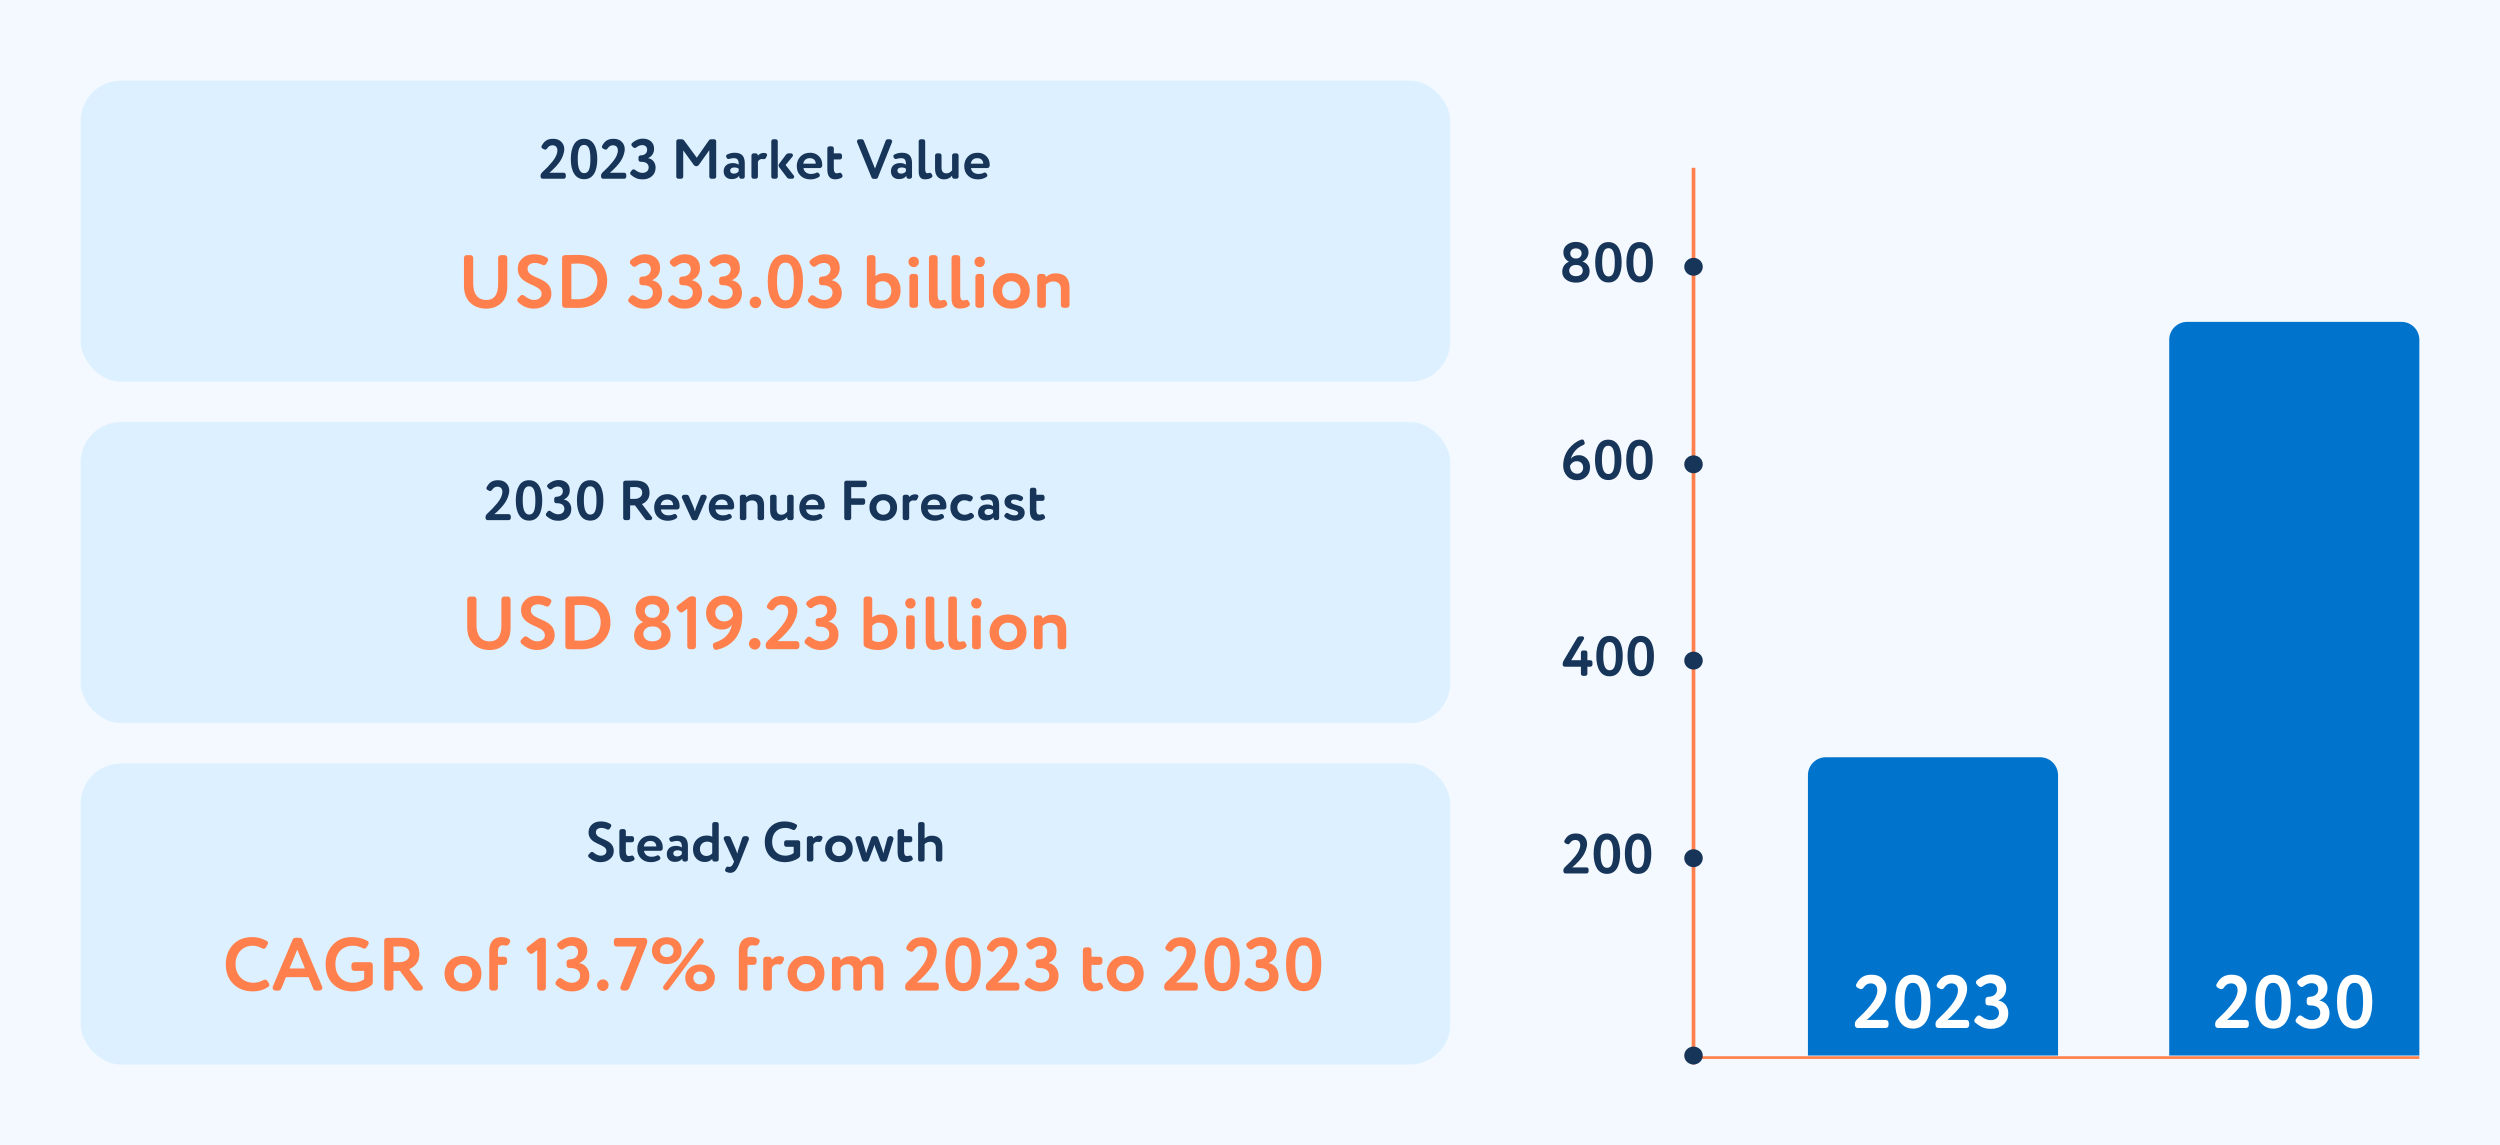 <?xml version="1.0" encoding="UTF-8"?> <svg xmlns="http://www.w3.org/2000/svg" width="1860" height="852" viewBox="0 0 1860 852" fill="none"> <rect width="1860" height="852" fill="#F4F9FF"></rect> <rect x="60" y="60" width="1019" height="224" rx="30" fill="#DDF0FF"></rect> <path d="M420.955 130.06V131.446C420.955 132.286 420.241 133 419.401 133H403.735C402.895 133 402.181 132.286 402.181 131.446V130.564C402.181 129.766 402.643 128.884 403.609 128.002C405.121 126.574 406.423 125.314 407.473 124.222C408.523 123.13 409.657 121.828 410.917 120.316C413.395 117.292 414.697 114.394 414.697 111.916C414.697 109.522 413.353 108.094 410.959 108.094C409.405 108.094 408.061 108.892 407.011 110.488C406.675 111.034 406.213 111.328 405.583 111.328C405.331 111.328 405.079 111.244 404.785 111.118L403.651 110.53C403.105 110.236 402.811 109.774 402.811 109.144C402.811 108.934 402.853 108.724 402.979 108.514C404.953 104.818 407.347 103.264 411.505 103.264C414.151 103.264 416.167 104.02 417.637 105.532C419.107 107.044 419.821 108.85 419.821 110.95C419.821 114.016 418.309 117.628 416.629 120.106C415.789 121.324 414.781 122.584 413.605 123.886C412.387 125.188 411.463 126.112 410.833 126.7C410.161 127.33 409.447 127.918 408.733 128.506H419.401C420.241 128.506 420.955 129.22 420.955 130.06ZM427.194 129.304C425.514 126.616 424.674 122.962 424.674 118.3C424.674 113.638 425.514 109.984 427.152 107.296C428.79 104.608 431.268 103.264 434.544 103.264C441.054 103.264 444.372 109.018 444.372 118.3C444.372 127.666 441.138 133.336 434.628 133.336C431.352 133.336 428.874 131.992 427.194 129.304ZM429.84 118.3C429.84 125.314 431.436 128.842 434.628 128.842C437.946 128.842 439.248 125.692 439.248 118.3C439.248 110.95 437.904 107.8 434.544 107.8C431.226 107.8 429.84 111.118 429.84 118.3ZM465.949 130.06V131.446C465.949 132.286 465.235 133 464.395 133H448.729C447.889 133 447.175 132.286 447.175 131.446V130.564C447.175 129.766 447.637 128.884 448.603 128.002C450.115 126.574 451.417 125.314 452.467 124.222C453.517 123.13 454.651 121.828 455.911 120.316C458.389 117.292 459.691 114.394 459.691 111.916C459.691 109.522 458.347 108.094 455.953 108.094C454.399 108.094 453.055 108.892 452.005 110.488C451.669 111.034 451.207 111.328 450.577 111.328C450.325 111.328 450.073 111.244 449.779 111.118L448.645 110.53C448.099 110.236 447.805 109.774 447.805 109.144C447.805 108.934 447.847 108.724 447.973 108.514C449.947 104.818 452.341 103.264 456.499 103.264C459.145 103.264 461.161 104.02 462.631 105.532C464.101 107.044 464.815 108.85 464.815 110.95C464.815 114.016 463.303 117.628 461.623 120.106C460.783 121.324 459.775 122.584 458.599 123.886C457.381 125.188 456.457 126.112 455.827 126.7C455.155 127.33 454.441 127.918 453.727 128.506H464.395C465.235 128.506 465.949 129.22 465.949 130.06ZM478.194 103.138C483.276 103.138 486.636 106.036 486.636 110.614C486.636 113.932 485.124 116.284 482.142 117.628C485.712 118.3 487.77 121.156 487.77 124.726C487.77 127.372 486.846 129.514 485.04 131.068C483.234 132.664 480.924 133.462 478.152 133.462C474.498 133.462 472.272 132.454 469.374 130.06C468.996 129.766 468.828 129.388 468.828 128.842C468.828 128.422 468.954 128.086 469.164 127.876L470.172 126.574C470.508 126.196 470.928 125.986 471.39 125.986C471.726 125.986 472.062 126.112 472.356 126.322C474.414 127.876 476.22 128.632 477.858 128.632C480.882 128.632 482.604 126.91 482.604 124.558C482.604 121.87 480.546 120.4 477.144 120.4H476.598C475.758 120.4 475.044 119.686 475.044 118.846V117.124C475.044 116.284 475.758 115.57 476.766 115.57C479.412 115.57 481.47 114.016 481.47 111.538C481.47 109.354 480.21 107.968 477.732 107.968C476.304 107.968 474.834 108.556 473.28 109.774C472.986 109.984 472.65 110.11 472.272 110.11C471.768 110.11 471.348 109.9 471.012 109.522L470.13 108.556C469.878 108.304 469.752 107.968 469.752 107.59C469.752 107.086 469.92 106.666 470.298 106.372C472.776 104.23 475.422 103.138 478.194 103.138ZM516.044 122.542L508.316 111.874V131.446C508.316 132.286 507.602 133 506.762 133H504.704C503.864 133 503.15 132.286 503.15 131.446V105.154C503.15 104.314 503.864 103.6 504.704 103.6H507.098C507.938 103.6 508.61 103.936 509.114 104.65L518.396 117.334L527.258 104.65C527.72 103.936 528.392 103.6 529.232 103.6H531.29C532.13 103.6 532.844 104.314 532.844 105.154V131.446C532.844 132.286 532.13 133 531.29 133H529.274C528.434 133 527.72 132.286 527.72 131.446V111.748L520.034 122.542C518.984 124.054 517.178 124.054 516.044 122.542ZM544.326 133.252C540.798 133.252 538.404 131.026 538.404 127.456C538.404 123.466 541.26 121.324 545.292 121.324C547.014 121.324 548.442 121.744 549.576 122.542V121.954C549.576 119.056 548.61 117.67 546.048 117.67C544.914 117.67 543.822 117.838 542.814 118.174C542.562 118.258 542.31 118.3 542.058 118.3C541.386 118.3 540.924 118.006 540.63 117.418L540.378 116.914C540.252 116.62 540.21 116.41 540.21 116.242C540.21 115.654 540.504 115.192 541.092 114.898C542.898 114.058 544.746 113.638 546.552 113.638C551.928 113.638 554.112 116.284 554.112 121.492V131.446C554.112 132.286 553.398 133 552.558 133H551.466C550.626 133 549.912 132.286 549.912 131.446V130.816C548.778 132.454 546.888 133.252 544.326 133.252ZM549.576 127.456V125.524C548.778 124.894 547.644 124.6 546.258 124.6C544.536 124.6 543.234 125.44 543.234 126.952C543.234 128.338 544.368 129.178 545.922 129.178C547.56 129.178 548.778 128.59 549.576 127.456ZM567.715 118.384C567.421 118.342 567.169 118.3 566.917 118.3C565.573 118.3 564.565 118.972 563.893 120.316V131.446C563.893 132.286 563.179 133 562.339 133H560.617C559.777 133 559.063 132.286 559.063 131.446V115.654C559.063 114.814 559.777 114.1 560.617 114.1H562.339C563.179 114.1 563.893 114.814 563.893 115.78C565.027 114.436 566.455 113.764 568.219 113.764C568.849 113.764 569.395 113.848 569.857 114.058C570.445 114.268 570.739 114.688 570.739 115.276C570.739 115.486 570.697 115.696 570.613 115.864L569.983 117.208C569.605 118.006 569.059 118.426 568.261 118.426C568.051 118.426 567.841 118.426 567.715 118.384ZM585.463 131.992L579.667 124.348C579.121 123.634 579.121 122.626 579.667 121.912L584.749 115.108C585.295 114.436 585.967 114.1 586.765 114.1H588.529C589.369 114.1 589.957 114.772 589.957 115.57C589.957 115.948 589.831 116.242 589.621 116.494L584.497 122.752L590.545 130.564C590.755 130.858 590.881 131.194 590.881 131.488C590.881 132.328 590.209 133 589.369 133H587.479C586.639 133 585.967 132.664 585.463 131.992ZM575.383 103.6H577.105C577.945 103.6 578.659 104.314 578.659 105.154V131.446C578.659 132.286 577.945 133 577.105 133H575.383C574.543 133 573.829 132.286 573.829 131.446V105.154C573.829 104.314 574.543 103.6 575.383 103.6ZM597.621 121.786H606.903V121.702C606.903 119.35 605.265 117.67 602.577 117.67C599.847 117.67 598.167 119.056 597.621 121.786ZM603.459 129.43C604.803 129.43 606.021 129.178 607.155 128.632C607.533 128.422 607.869 128.338 608.121 128.338C608.583 128.338 609.003 128.59 609.339 129.052L609.717 129.598C609.885 129.85 609.969 130.144 609.969 130.438C609.969 130.984 609.759 131.404 609.297 131.698C607.407 132.874 605.307 133.462 602.955 133.462C599.889 133.462 597.453 132.538 595.605 130.732C593.715 128.926 592.791 126.532 592.791 123.55C592.791 120.736 593.715 118.342 595.521 116.452C597.327 114.562 599.763 113.638 602.787 113.638C605.265 113.638 607.407 114.436 609.129 116.074C610.851 117.712 611.733 119.854 611.733 122.416C611.733 122.92 611.733 123.298 611.691 123.508C611.649 124.222 610.767 125.02 610.053 125.02H597.789C598.167 127.834 600.435 129.43 603.459 129.43ZM626.242 129.346L626.662 130.102C626.788 130.312 626.872 130.564 626.872 130.816C626.872 131.446 626.62 131.908 626.158 132.16C624.73 133 623.134 133.42 621.412 133.42C617.254 133.42 615.532 130.858 615.532 125.818V110.404C615.532 109.564 616.246 108.85 617.086 108.85H618.808C619.648 108.85 620.362 109.564 620.362 110.404V114.1H624.898C625.738 114.1 626.452 114.814 626.452 115.654V117.082C626.452 117.922 625.738 118.636 624.898 118.636H620.362V125.524C620.362 127.792 621.118 128.926 622.63 128.926C623.596 128.926 624.478 128.506 624.94 128.506C625.486 128.506 625.948 128.8 626.242 129.346ZM642.724 104.776L650.998 125.398L658.894 104.776C659.23 103.978 659.818 103.6 660.616 103.6H662.086C663.052 103.6 663.766 104.398 663.766 105.238C663.766 105.448 663.724 105.616 663.64 105.826L653.224 131.908C652.93 132.706 652.384 133.084 651.502 133.084H650.116C649.276 133.084 648.688 132.706 648.352 131.908L637.684 105.826C637.6 105.616 637.558 105.406 637.558 105.196C637.558 104.356 638.314 103.6 639.196 103.6H641.002C641.884 103.6 642.43 103.978 642.724 104.776ZM668.767 133.252C665.239 133.252 662.845 131.026 662.845 127.456C662.845 123.466 665.701 121.324 669.733 121.324C671.455 121.324 672.883 121.744 674.017 122.542V121.954C674.017 119.056 673.051 117.67 670.489 117.67C669.355 117.67 668.263 117.838 667.255 118.174C667.003 118.258 666.751 118.3 666.499 118.3C665.827 118.3 665.365 118.006 665.071 117.418L664.819 116.914C664.693 116.62 664.651 116.41 664.651 116.242C664.651 115.654 664.945 115.192 665.533 114.898C667.339 114.058 669.187 113.638 670.993 113.638C676.369 113.638 678.553 116.284 678.553 121.492V131.446C678.553 132.286 677.839 133 676.999 133H675.907C675.067 133 674.353 132.286 674.353 131.446V130.816C673.219 132.454 671.329 133.252 668.767 133.252ZM674.017 127.456V125.524C673.219 124.894 672.085 124.6 670.699 124.6C668.977 124.6 667.675 125.44 667.675 126.952C667.675 128.338 668.809 129.178 670.363 129.178C672.001 129.178 673.219 128.59 674.017 127.456ZM683.504 127.792V105.154C683.504 104.314 684.218 103.6 685.058 103.6H686.78C687.62 103.6 688.334 104.314 688.334 105.154V125.818C688.334 127.876 688.88 128.884 689.972 128.884C690.14 128.884 690.35 128.842 690.644 128.8C691.316 128.632 691.736 128.548 691.946 128.548C692.408 128.548 692.828 128.842 693.122 129.388L693.584 130.27C693.71 130.48 693.752 130.69 693.752 130.9C693.752 131.446 693.416 131.95 692.744 132.37C691.484 133.084 689.93 133.42 688.124 133.42C685.058 133.42 683.504 131.53 683.504 127.792ZM700.506 115.654V124.642C700.506 127.54 701.724 128.968 704.118 128.968C705.756 128.968 707.184 128.212 708.36 126.658V115.654C708.36 114.814 709.074 114.1 709.914 114.1H711.636C712.476 114.1 713.19 114.814 713.19 115.654V131.446C713.19 132.286 712.476 133 711.636 133H709.914C709.074 133 708.36 132.286 708.36 131.446V130.69C706.848 132.538 704.832 133.462 702.312 133.462C698.406 133.462 695.676 130.816 695.676 125.65V115.654C695.676 114.814 696.39 114.1 697.23 114.1H698.952C699.792 114.1 700.506 114.814 700.506 115.654ZM722.227 121.786H731.509V121.702C731.509 119.35 729.871 117.67 727.183 117.67C724.453 117.67 722.773 119.056 722.227 121.786ZM728.065 129.43C729.409 129.43 730.627 129.178 731.761 128.632C732.139 128.422 732.475 128.338 732.727 128.338C733.189 128.338 733.609 128.59 733.945 129.052L734.323 129.598C734.491 129.85 734.575 130.144 734.575 130.438C734.575 130.984 734.365 131.404 733.903 131.698C732.013 132.874 729.913 133.462 727.561 133.462C724.495 133.462 722.059 132.538 720.211 130.732C718.321 128.926 717.397 126.532 717.397 123.55C717.397 120.736 718.321 118.342 720.127 116.452C721.933 114.562 724.369 113.638 727.393 113.638C729.871 113.638 732.013 114.436 733.735 116.074C735.457 117.712 736.339 119.854 736.339 122.416C736.339 122.92 736.339 123.298 736.297 123.508C736.255 124.222 735.373 125.02 734.659 125.02H722.395C722.773 127.834 725.041 129.43 728.065 129.43Z" fill="#173559"></path> <path d="M370.601 211.36V191.872C370.601 190.752 371.553 189.8 372.673 189.8H375.361C376.481 189.8 377.433 190.752 377.433 191.872V212.76C377.433 218.416 375.977 222.616 373.009 225.416C370.041 228.216 366.345 229.616 361.865 229.616C356.825 229.616 352.793 228.104 349.769 225.136C346.689 222.168 345.177 217.912 345.177 212.368V191.872C345.177 190.752 346.129 189.8 347.249 189.8H349.993C351.113 189.8 352.065 190.752 352.065 191.872V210.912C352.065 218.528 355.313 223.176 361.865 223.176C367.689 223.176 370.601 219.256 370.601 211.36ZM385.329 222L387.177 220.04C387.569 219.648 388.073 219.424 388.577 219.424C389.137 219.424 389.641 219.648 390.145 220.04C392.665 222.112 395.073 223.176 397.257 223.176C400.617 223.176 402.969 221.496 402.969 218.584C402.969 210.912 385.217 212.704 385.217 199.992C385.217 196.912 386.337 194.336 388.577 192.264C390.761 190.192 393.729 189.184 397.425 189.184C400.841 189.184 403.921 189.968 406.777 191.592C407.449 191.984 407.785 192.544 407.785 193.384C407.785 193.72 407.673 194.056 407.505 194.336L406.441 196.184C405.993 196.912 405.377 197.304 404.593 197.304C404.201 197.304 403.865 197.248 403.585 197.08C401.625 196.128 399.721 195.624 397.985 195.624C394.625 195.624 392.497 197.304 392.497 199.936C392.497 208.056 410.249 205.48 410.249 218.528C410.249 221.776 409.017 224.408 406.497 226.48C403.977 228.552 400.897 229.616 397.145 229.616C392.833 229.616 388.969 228.048 385.553 224.856C385.049 224.464 384.825 223.904 384.825 223.232C384.825 222.728 384.993 222.336 385.329 222ZM420.27 189.8C426.43 189.688 429.566 189.632 429.734 189.632C445.414 189.632 451.742 198.648 451.742 209.008C451.742 214.832 449.782 219.648 445.918 223.4C441.998 227.208 436.454 229.112 429.286 229.112C428.11 229.112 425.142 229.056 420.27 229C419.15 229 418.198 228.048 418.198 226.928V191.872C418.198 190.752 419.094 189.8 420.27 189.8ZM425.086 196.24V222.56C426.374 222.616 427.83 222.672 429.51 222.672C438.862 222.672 444.462 217.352 444.462 209.008C444.462 201 438.862 196.072 429.622 196.072C428.166 196.072 426.654 196.128 425.086 196.24ZM479.861 189.184C486.637 189.184 491.117 193.048 491.117 199.152C491.117 203.576 489.101 206.712 485.125 208.504C489.885 209.4 492.629 213.208 492.629 217.968C492.629 221.496 491.397 224.352 488.989 226.424C486.581 228.552 483.501 229.616 479.805 229.616C474.933 229.616 471.965 228.272 468.101 225.08C467.597 224.688 467.373 224.184 467.373 223.456C467.373 222.896 467.541 222.448 467.821 222.168L469.165 220.432C469.613 219.928 470.173 219.648 470.789 219.648C471.237 219.648 471.685 219.816 472.077 220.096C474.821 222.168 477.229 223.176 479.413 223.176C483.445 223.176 485.741 220.88 485.741 217.744C485.741 214.16 482.997 212.2 478.461 212.2H477.733C476.613 212.2 475.661 211.248 475.661 210.128V207.832C475.661 206.712 476.613 205.76 477.957 205.76C481.485 205.76 484.229 203.688 484.229 200.384C484.229 197.472 482.549 195.624 479.245 195.624C477.341 195.624 475.381 196.408 473.309 198.032C472.917 198.312 472.469 198.48 471.965 198.48C471.293 198.48 470.733 198.2 470.285 197.696L469.109 196.408C468.773 196.072 468.605 195.624 468.605 195.12C468.605 194.448 468.829 193.888 469.333 193.496C472.637 190.64 476.165 189.184 479.861 189.184ZM509.556 189.184C516.332 189.184 520.812 193.048 520.812 199.152C520.812 203.576 518.796 206.712 514.82 208.504C519.58 209.4 522.324 213.208 522.324 217.968C522.324 221.496 521.092 224.352 518.684 226.424C516.276 228.552 513.196 229.616 509.5 229.616C504.628 229.616 501.66 228.272 497.796 225.08C497.292 224.688 497.068 224.184 497.068 223.456C497.068 222.896 497.236 222.448 497.516 222.168L498.86 220.432C499.308 219.928 499.868 219.648 500.484 219.648C500.932 219.648 501.38 219.816 501.772 220.096C504.516 222.168 506.924 223.176 509.108 223.176C513.14 223.176 515.436 220.88 515.436 217.744C515.436 214.16 512.692 212.2 508.156 212.2H507.428C506.308 212.2 505.356 211.248 505.356 210.128V207.832C505.356 206.712 506.308 205.76 507.652 205.76C511.18 205.76 513.924 203.688 513.924 200.384C513.924 197.472 512.244 195.624 508.94 195.624C507.036 195.624 505.076 196.408 503.004 198.032C502.612 198.312 502.164 198.48 501.66 198.48C500.988 198.48 500.428 198.2 499.98 197.696L498.804 196.408C498.468 196.072 498.3 195.624 498.3 195.12C498.3 194.448 498.524 193.888 499.028 193.496C502.332 190.64 505.86 189.184 509.556 189.184ZM539.251 189.184C546.027 189.184 550.507 193.048 550.507 199.152C550.507 203.576 548.491 206.712 544.515 208.504C549.275 209.4 552.019 213.208 552.019 217.968C552.019 221.496 550.787 224.352 548.379 226.424C545.971 228.552 542.891 229.616 539.195 229.616C534.323 229.616 531.355 228.272 527.491 225.08C526.987 224.688 526.763 224.184 526.763 223.456C526.763 222.896 526.931 222.448 527.211 222.168L528.555 220.432C529.003 219.928 529.563 219.648 530.179 219.648C530.627 219.648 531.075 219.816 531.467 220.096C534.211 222.168 536.619 223.176 538.803 223.176C542.835 223.176 545.131 220.88 545.131 217.744C545.131 214.16 542.387 212.2 537.851 212.2H537.123C536.003 212.2 535.051 211.248 535.051 210.128V207.832C535.051 206.712 536.003 205.76 537.347 205.76C540.875 205.76 543.619 203.688 543.619 200.384C543.619 197.472 541.939 195.624 538.635 195.624C536.731 195.624 534.771 196.408 532.699 198.032C532.307 198.312 531.859 198.48 531.355 198.48C530.683 198.48 530.123 198.2 529.675 197.696L528.499 196.408C528.163 196.072 527.995 195.624 527.995 195.12C527.995 194.448 528.219 193.888 528.723 193.496C532.027 190.64 535.555 189.184 539.251 189.184ZM562.227 220.656C564.523 220.656 566.315 222.728 566.315 224.8C566.315 227.208 564.523 229.28 562.227 229.28C559.539 229.28 557.747 227.208 557.747 224.8C557.747 222.728 559.539 220.656 562.227 220.656ZM574.556 224.072C572.316 220.488 571.196 215.616 571.196 209.4C571.196 203.184 572.316 198.312 574.5 194.728C576.684 191.144 579.988 189.352 584.356 189.352C593.036 189.352 597.46 197.024 597.46 209.4C597.46 221.888 593.148 229.448 584.468 229.448C580.1 229.448 576.796 227.656 574.556 224.072ZM578.084 209.4C578.084 218.752 580.212 223.456 584.468 223.456C588.892 223.456 590.628 219.256 590.628 209.4C590.628 199.6 588.836 195.4 584.356 195.4C579.932 195.4 578.084 199.824 578.084 209.4ZM613.517 189.184C620.293 189.184 624.773 193.048 624.773 199.152C624.773 203.576 622.757 206.712 618.781 208.504C623.541 209.4 626.285 213.208 626.285 217.968C626.285 221.496 625.053 224.352 622.645 226.424C620.237 228.552 617.157 229.616 613.461 229.616C608.589 229.616 605.621 228.272 601.757 225.08C601.253 224.688 601.029 224.184 601.029 223.456C601.029 222.896 601.197 222.448 601.477 222.168L602.821 220.432C603.269 219.928 603.829 219.648 604.445 219.648C604.893 219.648 605.341 219.816 605.733 220.096C608.477 222.168 610.885 223.176 613.069 223.176C617.101 223.176 619.397 220.88 619.397 217.744C619.397 214.16 616.653 212.2 612.117 212.2H611.389C610.269 212.2 609.317 211.248 609.317 210.128V207.832C609.317 206.712 610.269 205.76 611.613 205.76C615.141 205.76 617.885 203.688 617.885 200.384C617.885 197.472 616.205 195.624 612.901 195.624C610.997 195.624 609.037 196.408 606.965 198.032C606.573 198.312 606.125 198.48 605.621 198.48C604.949 198.48 604.389 198.2 603.941 197.696L602.765 196.408C602.429 196.072 602.261 195.624 602.261 195.12C602.261 194.448 602.485 193.888 602.989 193.496C606.293 190.64 609.821 189.184 613.517 189.184ZM651.383 191.872V205.368C653.231 203.912 655.471 203.184 658.047 203.184C661.743 203.184 664.655 204.36 666.839 206.712C668.967 209.12 670.031 212.2 670.031 216.008C670.031 220.152 668.743 223.456 666.167 225.92C663.535 228.384 660.063 229.616 655.639 229.616C652.391 229.616 649.311 228.944 646.455 227.6C645.615 227.208 644.943 226.144 644.943 225.248V191.872C644.943 190.752 645.895 189.8 647.015 189.8H649.311C650.431 189.8 651.383 190.752 651.383 191.872ZM651.383 211.64V222.336C652.727 223.176 654.239 223.624 655.975 223.624C660.175 223.624 663.143 220.88 663.143 216.456C663.143 211.808 660.343 209.232 656.535 209.232C654.463 209.232 652.783 210.016 651.383 211.64ZM678.647 203.8H680.943C682.063 203.8 683.015 204.752 683.015 205.872V226.928C683.015 228.048 682.063 229 680.943 229H678.647C677.527 229 676.575 228.048 676.575 226.928V205.872C676.575 204.752 677.527 203.8 678.647 203.8ZM679.935 190.976C681.895 190.976 683.631 192.488 683.631 194.728C683.631 197.192 681.895 198.76 679.935 198.76C677.639 198.76 675.903 197.192 675.903 194.728C675.903 192.488 677.695 190.976 679.935 190.976ZM691.154 222.056V191.872C691.154 190.752 692.106 189.8 693.226 189.8H695.522C696.642 189.8 697.594 190.752 697.594 191.872V219.424C697.594 222.168 698.322 223.512 699.778 223.512C700.002 223.512 700.282 223.456 700.674 223.4C701.57 223.176 702.13 223.064 702.41 223.064C703.026 223.064 703.586 223.456 703.978 224.184L704.594 225.36C704.762 225.64 704.818 225.92 704.818 226.2C704.818 226.928 704.37 227.6 703.474 228.16C701.794 229.112 699.722 229.56 697.314 229.56C693.226 229.56 691.154 227.04 691.154 222.056ZM707.943 222.056V191.872C707.943 190.752 708.895 189.8 710.015 189.8H712.311C713.431 189.8 714.383 190.752 714.383 191.872V219.424C714.383 222.168 715.111 223.512 716.567 223.512C716.791 223.512 717.071 223.456 717.463 223.4C718.359 223.176 718.919 223.064 719.199 223.064C719.815 223.064 720.375 223.456 720.767 224.184L721.383 225.36C721.551 225.64 721.607 225.92 721.607 226.2C721.607 226.928 721.159 227.6 720.263 228.16C718.583 229.112 716.511 229.56 714.103 229.56C710.015 229.56 707.943 227.04 707.943 222.056ZM727.756 203.8H730.052C731.172 203.8 732.124 204.752 732.124 205.872V226.928C732.124 228.048 731.172 229 730.052 229H727.756C726.636 229 725.684 228.048 725.684 226.928V205.872C725.684 204.752 726.636 203.8 727.756 203.8ZM729.044 190.976C731.004 190.976 732.74 192.488 732.74 194.728C732.74 197.192 731.004 198.76 729.044 198.76C726.748 198.76 725.012 197.192 725.012 194.728C725.012 192.488 726.804 190.976 729.044 190.976ZM762.384 225.864C759.864 228.384 756.504 229.616 752.416 229.616C748.328 229.616 745.024 228.384 742.504 225.864C739.984 223.4 738.696 220.264 738.696 216.4C738.696 212.536 739.984 209.4 742.504 206.88C745.024 204.416 748.328 203.184 752.416 203.184C756.504 203.184 759.864 204.416 762.384 206.88C764.904 209.4 766.136 212.536 766.136 216.4C766.136 220.264 764.904 223.4 762.384 225.864ZM752.416 209.232C748.552 209.232 745.584 212.144 745.584 216.4C745.584 220.6 748.44 223.624 752.416 223.624C756.448 223.624 759.304 220.712 759.304 216.4C759.304 212.2 756.392 209.232 752.416 209.232ZM789.293 226.928V215.336C789.293 211.36 787.389 209.4 783.637 209.4C781.565 209.4 779.773 210.184 778.149 211.808V226.928C778.149 228.048 777.197 229 776.077 229H773.781C772.661 229 771.709 228.048 771.709 226.928V205.872C771.709 204.752 772.661 203.8 773.781 203.8H776.077C777.197 203.8 778.149 204.752 778.149 206.096C780.109 204.248 782.517 203.352 785.373 203.352C792.261 203.352 795.733 206.992 795.733 214.216V226.928C795.733 228.048 794.781 229 793.661 229H791.365C790.245 229 789.293 228.048 789.293 226.928Z" fill="#FF804D"></path> <rect x="60" y="314" width="1019" height="224" rx="30" fill="#DDF0FF"></rect> <path d="M380.021 384.06V385.446C380.021 386.286 379.307 387 378.467 387H362.801C361.961 387 361.247 386.286 361.247 385.446V384.564C361.247 383.766 361.709 382.884 362.675 382.002C364.187 380.574 365.489 379.314 366.539 378.222C367.589 377.13 368.723 375.828 369.983 374.316C372.461 371.292 373.763 368.394 373.763 365.916C373.763 363.522 372.419 362.094 370.025 362.094C368.471 362.094 367.127 362.892 366.077 364.488C365.741 365.034 365.279 365.328 364.649 365.328C364.397 365.328 364.145 365.244 363.851 365.118L362.717 364.53C362.171 364.236 361.877 363.774 361.877 363.144C361.877 362.934 361.919 362.724 362.045 362.514C364.019 358.818 366.413 357.264 370.571 357.264C373.217 357.264 375.233 358.02 376.703 359.532C378.173 361.044 378.887 362.85 378.887 364.95C378.887 368.016 377.375 371.628 375.695 374.106C374.855 375.324 373.847 376.584 372.671 377.886C371.453 379.188 370.529 380.112 369.899 380.7C369.227 381.33 368.513 381.918 367.799 382.506H378.467C379.307 382.506 380.021 383.22 380.021 384.06ZM386.261 383.304C384.581 380.616 383.741 376.962 383.741 372.3C383.741 367.638 384.581 363.984 386.219 361.296C387.857 358.608 390.335 357.264 393.611 357.264C400.121 357.264 403.439 363.018 403.439 372.3C403.439 381.666 400.205 387.336 393.695 387.336C390.419 387.336 387.941 385.992 386.261 383.304ZM388.907 372.3C388.907 379.314 390.503 382.842 393.695 382.842C397.013 382.842 398.315 379.692 398.315 372.3C398.315 364.95 396.971 361.8 393.611 361.8C390.293 361.8 388.907 365.118 388.907 372.3ZM415.481 357.138C420.563 357.138 423.923 360.036 423.923 364.614C423.923 367.932 422.411 370.284 419.429 371.628C422.999 372.3 425.057 375.156 425.057 378.726C425.057 381.372 424.133 383.514 422.327 385.068C420.521 386.664 418.211 387.462 415.439 387.462C411.785 387.462 409.559 386.454 406.661 384.06C406.283 383.766 406.115 383.388 406.115 382.842C406.115 382.422 406.241 382.086 406.451 381.876L407.459 380.574C407.795 380.196 408.215 379.986 408.677 379.986C409.013 379.986 409.349 380.112 409.643 380.322C411.701 381.876 413.507 382.632 415.145 382.632C418.169 382.632 419.891 380.91 419.891 378.558C419.891 375.87 417.833 374.4 414.431 374.4H413.885C413.045 374.4 412.331 373.686 412.331 372.846V371.124C412.331 370.284 413.045 369.57 414.053 369.57C416.699 369.57 418.757 368.016 418.757 365.538C418.757 363.354 417.497 361.968 415.019 361.968C413.591 361.968 412.121 362.556 410.567 363.774C410.273 363.984 409.937 364.11 409.559 364.11C409.055 364.11 408.635 363.9 408.299 363.522L407.417 362.556C407.165 362.304 407.039 361.968 407.039 361.59C407.039 361.086 407.207 360.666 407.585 360.372C410.063 358.23 412.709 357.138 415.481 357.138ZM431.747 383.304C430.067 380.616 429.227 376.962 429.227 372.3C429.227 367.638 430.067 363.984 431.705 361.296C433.343 358.608 435.821 357.264 439.097 357.264C445.607 357.264 448.925 363.018 448.925 372.3C448.925 381.666 445.691 387.336 439.181 387.336C435.905 387.336 433.427 385.992 431.747 383.304ZM434.393 372.3C434.393 379.314 435.989 382.842 439.181 382.842C442.499 382.842 443.801 379.692 443.801 372.3C443.801 364.95 442.457 361.8 439.097 361.8C435.779 361.8 434.393 365.118 434.393 372.3ZM479.78 385.95L472.43 375.996H468.818V385.446C468.818 386.286 468.104 387 467.264 387H465.206C464.366 387 463.652 386.286 463.652 385.446V359.154C463.652 358.314 464.324 357.6 465.206 357.6C468.566 357.558 471.044 357.516 472.598 357.516C479.696 357.516 483.266 360.54 483.266 366.588C483.266 368.856 482.678 370.704 481.544 372.09C480.41 373.518 479.066 374.484 477.596 374.988L484.904 384.564C485.114 384.816 485.24 385.11 485.24 385.488C485.24 386.328 484.568 387 483.728 387H481.796C480.956 387 480.284 386.664 479.78 385.95ZM468.818 362.43V371.166H472.178C475.37 371.166 477.806 369.486 477.806 366.63C477.806 363.774 476 362.346 472.346 362.346C471.842 362.346 470.666 362.388 468.818 362.43ZM491.514 375.786H500.796V375.702C500.796 373.35 499.158 371.67 496.47 371.67C493.74 371.67 492.06 373.056 491.514 375.786ZM497.352 383.43C498.696 383.43 499.914 383.178 501.048 382.632C501.426 382.422 501.762 382.338 502.014 382.338C502.476 382.338 502.896 382.59 503.232 383.052L503.61 383.598C503.778 383.85 503.862 384.144 503.862 384.438C503.862 384.984 503.652 385.404 503.19 385.698C501.3 386.874 499.2 387.462 496.848 387.462C493.782 387.462 491.346 386.538 489.498 384.732C487.608 382.926 486.684 380.532 486.684 377.55C486.684 374.736 487.608 372.342 489.414 370.452C491.22 368.562 493.656 367.638 496.68 367.638C499.158 367.638 501.3 368.436 503.022 370.074C504.744 371.712 505.626 373.854 505.626 376.416C505.626 376.92 505.626 377.298 505.584 377.508C505.542 378.222 504.66 379.02 503.946 379.02H491.682C492.06 381.834 494.328 383.43 497.352 383.43ZM512.588 369.276L515.57 376.206C516.2 377.592 516.662 379.02 516.998 380.49C517.376 378.936 517.838 377.466 518.384 376.122L521.156 369.276C521.492 368.478 522.08 368.1 522.92 368.1H524.012C525.02 368.1 525.818 368.898 525.818 369.906C525.818 370.032 525.776 370.284 525.65 370.62L519.098 385.908C518.762 386.706 518.174 387.084 517.334 387.084H516.284C515.444 387.084 514.856 386.706 514.478 385.908L507.464 370.62C507.338 370.41 507.296 370.158 507.296 369.864C507.296 368.898 508.052 368.1 509.06 368.1H510.824C511.664 368.1 512.252 368.478 512.588 369.276ZM532.119 375.786H541.401V375.702C541.401 373.35 539.763 371.67 537.075 371.67C534.345 371.67 532.665 373.056 532.119 375.786ZM537.957 383.43C539.301 383.43 540.519 383.178 541.653 382.632C542.031 382.422 542.367 382.338 542.619 382.338C543.081 382.338 543.501 382.59 543.837 383.052L544.215 383.598C544.383 383.85 544.467 384.144 544.467 384.438C544.467 384.984 544.257 385.404 543.795 385.698C541.905 386.874 539.805 387.462 537.453 387.462C534.387 387.462 531.951 386.538 530.103 384.732C528.213 382.926 527.289 380.532 527.289 377.55C527.289 374.736 528.213 372.342 530.019 370.452C531.825 368.562 534.261 367.638 537.285 367.638C539.763 367.638 541.905 368.436 543.627 370.074C545.349 371.712 546.231 373.854 546.231 376.416C546.231 376.92 546.231 377.298 546.189 377.508C546.147 378.222 545.265 379.02 544.551 379.02H532.287C532.665 381.834 534.933 383.43 537.957 383.43ZM563.638 385.446V376.752C563.638 373.77 562.21 372.3 559.396 372.3C557.842 372.3 556.498 372.888 555.28 374.106V385.446C555.28 386.286 554.566 387 553.726 387H552.004C551.164 387 550.45 386.286 550.45 385.446V369.654C550.45 368.814 551.164 368.1 552.004 368.1H553.726C554.566 368.1 555.28 368.814 555.28 369.822C556.75 368.436 558.556 367.764 560.698 367.764C565.864 367.764 568.468 370.494 568.468 375.912V385.446C568.468 386.286 567.754 387 566.914 387H565.192C564.352 387 563.638 386.286 563.638 385.446ZM577.787 369.654V378.642C577.787 381.54 579.005 382.968 581.399 382.968C583.037 382.968 584.465 382.212 585.641 380.658V369.654C585.641 368.814 586.355 368.1 587.195 368.1H588.917C589.757 368.1 590.471 368.814 590.471 369.654V385.446C590.471 386.286 589.757 387 588.917 387H587.195C586.355 387 585.641 386.286 585.641 385.446V384.69C584.129 386.538 582.113 387.462 579.593 387.462C575.687 387.462 572.957 384.816 572.957 379.65V369.654C572.957 368.814 573.671 368.1 574.511 368.1H576.233C577.073 368.1 577.787 368.814 577.787 369.654ZM599.508 375.786H608.79V375.702C608.79 373.35 607.152 371.67 604.464 371.67C601.734 371.67 600.054 373.056 599.508 375.786ZM605.346 383.43C606.69 383.43 607.908 383.178 609.042 382.632C609.42 382.422 609.756 382.338 610.008 382.338C610.47 382.338 610.89 382.59 611.226 383.052L611.604 383.598C611.772 383.85 611.856 384.144 611.856 384.438C611.856 384.984 611.646 385.404 611.184 385.698C609.294 386.874 607.194 387.462 604.842 387.462C601.776 387.462 599.34 386.538 597.492 384.732C595.602 382.926 594.678 380.532 594.678 377.55C594.678 374.736 595.602 372.342 597.408 370.452C599.214 368.562 601.65 367.638 604.674 367.638C607.152 367.638 609.294 368.436 611.016 370.074C612.738 371.712 613.62 373.854 613.62 376.416C613.62 376.92 613.62 377.298 613.578 377.508C613.536 378.222 612.654 379.02 611.94 379.02H599.676C600.054 381.834 602.322 383.43 605.346 383.43ZM642.111 375.576H633.291V385.446C633.291 386.286 632.577 387 631.737 387H629.679C628.839 387 628.125 386.286 628.125 385.446V359.154C628.125 358.314 628.839 357.6 629.679 357.6H643.371C644.211 357.6 644.925 358.314 644.925 359.154V360.876C644.925 361.716 644.211 362.43 643.371 362.43H633.291V370.746H642.111C642.951 370.746 643.665 371.46 643.665 372.3V374.022C643.665 374.862 642.951 375.576 642.111 375.576ZM664.616 384.648C662.726 386.538 660.206 387.462 657.14 387.462C654.074 387.462 651.596 386.538 649.706 384.648C647.816 382.8 646.85 380.448 646.85 377.55C646.85 374.652 647.816 372.3 649.706 370.41C651.596 368.562 654.074 367.638 657.14 367.638C660.206 367.638 662.726 368.562 664.616 370.41C666.506 372.3 667.43 374.652 667.43 377.55C667.43 380.448 666.506 382.8 664.616 384.648ZM657.14 372.174C654.242 372.174 652.016 374.358 652.016 377.55C652.016 380.7 654.158 382.968 657.14 382.968C660.164 382.968 662.306 380.784 662.306 377.55C662.306 374.4 660.122 372.174 657.14 372.174ZM680.262 372.384C679.968 372.342 679.716 372.3 679.464 372.3C678.12 372.3 677.112 372.972 676.44 374.316V385.446C676.44 386.286 675.726 387 674.886 387H673.164C672.324 387 671.61 386.286 671.61 385.446V369.654C671.61 368.814 672.324 368.1 673.164 368.1H674.886C675.726 368.1 676.44 368.814 676.44 369.78C677.574 368.436 679.002 367.764 680.766 367.764C681.396 367.764 681.942 367.848 682.404 368.058C682.992 368.268 683.286 368.688 683.286 369.276C683.286 369.486 683.244 369.696 683.16 369.864L682.53 371.208C682.152 372.006 681.606 372.426 680.808 372.426C680.598 372.426 680.388 372.426 680.262 372.384ZM690.03 375.786H699.312V375.702C699.312 373.35 697.674 371.67 694.986 371.67C692.256 371.67 690.576 373.056 690.03 375.786ZM695.868 383.43C697.212 383.43 698.43 383.178 699.564 382.632C699.942 382.422 700.278 382.338 700.53 382.338C700.992 382.338 701.412 382.59 701.748 383.052L702.126 383.598C702.294 383.85 702.378 384.144 702.378 384.438C702.378 384.984 702.168 385.404 701.706 385.698C699.816 386.874 697.716 387.462 695.364 387.462C692.298 387.462 689.861 386.538 688.014 384.732C686.124 382.926 685.2 380.532 685.2 377.55C685.2 374.736 686.124 372.342 687.93 370.452C689.736 368.562 692.172 367.638 695.196 367.638C697.674 367.638 699.816 368.436 701.538 370.074C703.26 371.712 704.142 373.854 704.142 376.416C704.142 376.92 704.142 377.298 704.1 377.508C704.058 378.222 703.176 379.02 702.462 379.02H690.198C690.576 381.834 692.844 383.43 695.868 383.43ZM721.593 373.098C721.341 373.098 721.089 373.056 720.837 372.93C719.787 372.426 718.695 372.174 717.477 372.174C716.091 372.174 714.873 372.678 713.823 373.644C712.773 374.652 712.227 375.954 712.227 377.55C712.227 380.784 714.705 382.968 717.687 382.968C718.989 382.968 720.207 382.59 721.341 381.876C721.719 381.666 722.055 381.54 722.349 381.54C722.895 381.54 723.315 381.75 723.651 382.17L724.365 383.052C724.575 383.262 724.659 383.514 724.659 383.892C724.659 384.48 724.449 384.942 724.071 385.236C722.181 386.706 719.997 387.462 717.435 387.462C714.285 387.462 711.807 386.538 709.917 384.732C708.027 382.926 707.061 380.532 707.061 377.55C707.061 374.736 707.985 372.384 709.833 370.494C711.681 368.604 714.033 367.638 716.847 367.638C719.241 367.638 721.341 368.1 723.063 369.066C723.567 369.36 723.819 369.822 723.819 370.452C723.819 370.704 723.777 370.914 723.651 371.124L723.021 372.216C722.643 372.804 722.181 373.098 721.593 373.098ZM733.572 387.252C730.044 387.252 727.65 385.026 727.65 381.456C727.65 377.466 730.506 375.324 734.538 375.324C736.26 375.324 737.688 375.744 738.822 376.542V375.954C738.822 373.056 737.856 371.67 735.294 371.67C734.16 371.67 733.068 371.838 732.06 372.174C731.808 372.258 731.556 372.3 731.304 372.3C730.632 372.3 730.17 372.006 729.876 371.418L729.624 370.914C729.498 370.62 729.456 370.41 729.456 370.242C729.456 369.654 729.75 369.192 730.338 368.898C732.144 368.058 733.992 367.638 735.798 367.638C741.174 367.638 743.358 370.284 743.358 375.492V385.446C743.358 386.286 742.644 387 741.804 387H740.712C739.872 387 739.158 386.286 739.158 385.446V384.816C738.024 386.454 736.134 387.252 733.572 387.252ZM738.822 381.456V379.524C738.024 378.894 736.89 378.6 735.504 378.6C733.782 378.6 732.48 379.44 732.48 380.952C732.48 382.338 733.614 383.178 735.168 383.178C736.806 383.178 738.024 382.59 738.822 381.456ZM747.511 382.926L748.141 382.128C748.687 381.414 749.527 381.414 750.409 382.044C751.795 382.968 753.349 383.43 755.071 383.43C756.541 383.43 757.549 382.8 757.549 381.666C757.549 380.532 755.953 379.902 753.979 379.356C751.039 378.6 747.343 377.508 747.343 373.392C747.343 369.822 750.241 367.638 754.273 367.638C756.625 367.638 758.725 368.226 760.573 369.402C760.993 369.696 761.203 370.116 761.203 370.662C761.203 370.956 761.119 371.25 760.951 371.502L760.489 372.174C760.153 372.636 759.775 372.846 759.313 372.846C759.061 372.846 758.725 372.762 758.263 372.552C757.129 371.964 755.869 371.67 754.525 371.67C753.139 371.67 752.173 372.426 752.173 373.308C752.173 375.072 755.827 375.492 758.767 376.542C760.783 377.256 762.379 378.936 762.379 381.414C762.379 385.11 759.397 387.462 754.735 387.462C752.005 387.462 749.653 386.58 747.679 384.858C747.385 384.564 747.217 384.228 747.217 383.808C747.217 383.43 747.301 383.136 747.511 382.926ZM776.933 383.346L777.353 384.102C777.479 384.312 777.563 384.564 777.563 384.816C777.563 385.446 777.311 385.908 776.849 386.16C775.421 387 773.825 387.42 772.103 387.42C767.945 387.42 766.223 384.858 766.223 379.818V364.404C766.223 363.564 766.937 362.85 767.777 362.85H769.499C770.339 362.85 771.053 363.564 771.053 364.404V368.1H775.589C776.429 368.1 777.143 368.814 777.143 369.654V371.082C777.143 371.922 776.429 372.636 775.589 372.636H771.053V379.524C771.053 381.792 771.809 382.926 773.321 382.926C774.287 382.926 775.169 382.506 775.631 382.506C776.177 382.506 776.639 382.8 776.933 383.346Z" fill="#173559"></path> <path d="M373.034 465.36V445.872C373.034 444.752 373.986 443.8 375.106 443.8H377.794C378.914 443.8 379.866 444.752 379.866 445.872V466.76C379.866 472.416 378.41 476.616 375.442 479.416C372.474 482.216 368.778 483.616 364.298 483.616C359.258 483.616 355.226 482.104 352.202 479.136C349.122 476.168 347.61 471.912 347.61 466.368V445.872C347.61 444.752 348.562 443.8 349.682 443.8H352.426C353.546 443.8 354.498 444.752 354.498 445.872V464.912C354.498 472.528 357.746 477.176 364.298 477.176C370.122 477.176 373.034 473.256 373.034 465.36ZM387.762 476L389.61 474.04C390.002 473.648 390.506 473.424 391.01 473.424C391.57 473.424 392.074 473.648 392.578 474.04C395.098 476.112 397.506 477.176 399.69 477.176C403.05 477.176 405.402 475.496 405.402 472.584C405.402 464.912 387.65 466.704 387.65 453.992C387.65 450.912 388.77 448.336 391.01 446.264C393.194 444.192 396.162 443.184 399.858 443.184C403.274 443.184 406.354 443.968 409.21 445.592C409.882 445.984 410.218 446.544 410.218 447.384C410.218 447.72 410.106 448.056 409.938 448.336L408.874 450.184C408.426 450.912 407.81 451.304 407.026 451.304C406.634 451.304 406.298 451.248 406.018 451.08C404.058 450.128 402.154 449.624 400.418 449.624C397.058 449.624 394.93 451.304 394.93 453.936C394.93 462.056 412.682 459.48 412.682 472.528C412.682 475.776 411.45 478.408 408.93 480.48C406.41 482.552 403.33 483.616 399.578 483.616C395.266 483.616 391.402 482.048 387.986 478.856C387.482 478.464 387.258 477.904 387.258 477.232C387.258 476.728 387.426 476.336 387.762 476ZM422.703 443.8C428.863 443.688 431.999 443.632 432.167 443.632C447.847 443.632 454.175 452.648 454.175 463.008C454.175 468.832 452.215 473.648 448.351 477.4C444.431 481.208 438.887 483.112 431.719 483.112C430.543 483.112 427.575 483.056 422.703 483C421.583 483 420.631 482.048 420.631 480.928V445.872C420.631 444.752 421.527 443.8 422.703 443.8ZM427.519 450.24V476.56C428.807 476.616 430.263 476.672 431.943 476.672C441.295 476.672 446.895 471.352 446.895 463.008C446.895 455 441.295 450.072 432.055 450.072C430.599 450.072 429.087 450.128 427.519 450.24ZM484.87 459.648H485.934C488.846 459.648 490.974 457.296 490.974 454.608C490.974 451.472 488.678 449.624 485.262 449.624C481.902 449.624 479.718 451.696 479.718 454.608C479.718 457.296 481.902 459.648 484.87 459.648ZM485.934 466.088H484.982C481.566 466.088 478.654 468.272 478.654 471.632C478.654 474.824 481.23 477.176 485.318 477.176C489.742 477.176 492.094 474.936 492.094 471.744V471.632C492.038 468.104 489.518 466.088 485.934 466.088ZM485.318 443.184C488.846 443.184 491.87 444.136 494.278 446.04C496.686 448 497.862 450.464 497.862 453.488C497.862 457.352 495.566 461.16 491.814 462.784C495.846 463.736 498.926 467.376 498.926 472.304C498.926 475.832 497.638 478.576 495.118 480.592C492.542 482.608 489.294 483.616 485.374 483.616C481.454 483.616 478.206 482.608 475.63 480.648C473.054 478.688 471.766 476.112 471.766 472.864C471.766 467.992 474.51 464.352 478.486 462.84C475.294 461.44 472.886 457.912 472.886 453.488C472.886 450.464 474.062 448 476.47 446.04C478.878 444.136 481.79 443.184 485.318 443.184ZM511.338 480.928V452.872L508.146 455.28C507.754 455.56 507.362 455.672 506.914 455.672C506.242 455.672 505.682 455.448 505.234 454.944L503.834 453.264C503.554 452.872 503.386 452.48 503.386 452.032C503.386 451.416 503.666 450.856 504.17 450.464L511.394 444.976C512.57 444.136 513.634 443.688 514.586 443.688H515.986C517.106 443.688 517.778 444.528 517.778 445.648V480.928C517.778 482.048 516.826 483 515.706 483H513.41C512.29 483 511.338 482.048 511.338 480.928ZM544.589 464.856C542.853 467.208 540.389 468.384 537.141 468.384C533.837 468.384 531.037 467.208 528.741 464.912C526.445 462.616 525.325 459.704 525.325 456.232C525.325 452.312 526.669 449.176 529.301 446.768C531.933 444.36 534.957 443.184 538.317 443.184C542.629 443.184 545.989 444.584 548.509 447.328C550.973 450.072 552.205 453.712 552.205 458.136C552.205 471.968 545.093 480.76 533.277 483.448C533.165 483.504 532.997 483.504 532.829 483.504C531.709 483.504 531.037 483 530.813 482.048L530.421 480.648C530.365 480.48 530.365 480.312 530.365 480.088C530.365 479.08 530.869 478.408 531.877 478.072C539.269 475.608 543.077 471.576 544.589 464.856ZM545.373 458.08C545.373 453.32 542.797 449.624 538.317 449.624C534.789 449.624 532.157 452.48 532.157 455.784C532.157 459.368 534.733 462.336 538.709 462.336C541.789 462.336 544.029 460.936 545.373 458.08ZM561.707 474.656C564.003 474.656 565.795 476.728 565.795 478.8C565.795 481.208 564.003 483.28 561.707 483.28C559.019 483.28 557.227 481.208 557.227 478.8C557.227 476.728 559.019 474.656 561.707 474.656ZM594.756 479.08V480.928C594.756 482.048 593.804 483 592.684 483H571.796C570.676 483 569.724 482.048 569.724 480.928V479.752C569.724 478.688 570.34 477.512 571.628 476.336C573.644 474.432 575.38 472.752 576.78 471.296C578.18 469.84 579.692 468.104 581.372 466.088C584.676 462.056 586.412 458.192 586.412 454.888C586.412 451.696 584.62 449.792 581.428 449.792C579.356 449.792 577.564 450.856 576.164 452.984C575.716 453.712 575.1 454.104 574.26 454.104C573.924 454.104 573.588 453.992 573.196 453.824L571.684 453.04C570.956 452.648 570.564 452.032 570.564 451.192C570.564 450.912 570.62 450.632 570.788 450.352C573.42 445.424 576.612 443.352 582.156 443.352C585.684 443.352 588.372 444.36 590.332 446.376C592.292 448.392 593.244 450.8 593.244 453.6C593.244 457.688 591.228 462.504 588.988 465.808C587.868 467.432 586.524 469.112 584.956 470.848C583.332 472.584 582.1 473.816 581.26 474.6C580.364 475.44 579.412 476.224 578.46 477.008H592.684C593.804 477.008 594.756 477.96 594.756 479.08ZM611.083 443.184C617.859 443.184 622.339 447.048 622.339 453.152C622.339 457.576 620.323 460.712 616.347 462.504C621.107 463.4 623.851 467.208 623.851 471.968C623.851 475.496 622.619 478.352 620.211 480.424C617.803 482.552 614.723 483.616 611.027 483.616C606.155 483.616 603.187 482.272 599.323 479.08C598.819 478.688 598.595 478.184 598.595 477.456C598.595 476.896 598.763 476.448 599.043 476.168L600.387 474.432C600.835 473.928 601.395 473.648 602.011 473.648C602.459 473.648 602.907 473.816 603.299 474.096C606.043 476.168 608.451 477.176 610.635 477.176C614.667 477.176 616.963 474.88 616.963 471.744C616.963 468.16 614.219 466.2 609.683 466.2H608.955C607.835 466.2 606.883 465.248 606.883 464.128V461.832C606.883 460.712 607.835 459.76 609.179 459.76C612.707 459.76 615.451 457.688 615.451 454.384C615.451 451.472 613.771 449.624 610.467 449.624C608.563 449.624 606.603 450.408 604.531 452.032C604.139 452.312 603.691 452.48 603.187 452.48C602.515 452.48 601.955 452.2 601.507 451.696L600.331 450.408C599.995 450.072 599.827 449.624 599.827 449.12C599.827 448.448 600.051 447.888 600.555 447.496C603.859 444.64 607.387 443.184 611.083 443.184ZM648.95 445.872V459.368C650.798 457.912 653.038 457.184 655.614 457.184C659.31 457.184 662.222 458.36 664.406 460.712C666.534 463.12 667.598 466.2 667.598 470.008C667.598 474.152 666.31 477.456 663.734 479.92C661.102 482.384 657.63 483.616 653.206 483.616C649.958 483.616 646.878 482.944 644.022 481.6C643.182 481.208 642.51 480.144 642.51 479.248V445.872C642.51 444.752 643.462 443.8 644.582 443.8H646.878C647.998 443.8 648.95 444.752 648.95 445.872ZM648.95 465.64V476.336C650.294 477.176 651.806 477.624 653.542 477.624C657.742 477.624 660.71 474.88 660.71 470.456C660.71 465.808 657.91 463.232 654.102 463.232C652.03 463.232 650.35 464.016 648.95 465.64ZM676.213 457.8H678.509C679.629 457.8 680.581 458.752 680.581 459.872V480.928C680.581 482.048 679.629 483 678.509 483H676.213C675.093 483 674.141 482.048 674.141 480.928V459.872C674.141 458.752 675.093 457.8 676.213 457.8ZM677.501 444.976C679.461 444.976 681.197 446.488 681.197 448.728C681.197 451.192 679.461 452.76 677.501 452.76C675.205 452.76 673.469 451.192 673.469 448.728C673.469 446.488 675.261 444.976 677.501 444.976ZM688.721 476.056V445.872C688.721 444.752 689.673 443.8 690.793 443.8H693.089C694.209 443.8 695.161 444.752 695.161 445.872V473.424C695.161 476.168 695.889 477.512 697.345 477.512C697.569 477.512 697.849 477.456 698.241 477.4C699.137 477.176 699.697 477.064 699.977 477.064C700.593 477.064 701.153 477.456 701.545 478.184L702.161 479.36C702.329 479.64 702.385 479.92 702.385 480.2C702.385 480.928 701.937 481.6 701.041 482.16C699.361 483.112 697.289 483.56 694.881 483.56C690.793 483.56 688.721 481.04 688.721 476.056ZM705.51 476.056V445.872C705.51 444.752 706.462 443.8 707.582 443.8H709.878C710.998 443.8 711.95 444.752 711.95 445.872V473.424C711.95 476.168 712.678 477.512 714.134 477.512C714.358 477.512 714.638 477.456 715.03 477.4C715.926 477.176 716.486 477.064 716.766 477.064C717.382 477.064 717.942 477.456 718.334 478.184L718.95 479.36C719.118 479.64 719.174 479.92 719.174 480.2C719.174 480.928 718.726 481.6 717.83 482.16C716.15 483.112 714.078 483.56 711.67 483.56C707.582 483.56 705.51 481.04 705.51 476.056ZM725.323 457.8H727.619C728.739 457.8 729.691 458.752 729.691 459.872V480.928C729.691 482.048 728.739 483 727.619 483H725.323C724.203 483 723.251 482.048 723.251 480.928V459.872C723.251 458.752 724.203 457.8 725.323 457.8ZM726.611 444.976C728.571 444.976 730.307 446.488 730.307 448.728C730.307 451.192 728.571 452.76 726.611 452.76C724.315 452.76 722.579 451.192 722.579 448.728C722.579 446.488 724.371 444.976 726.611 444.976ZM759.95 479.864C757.43 482.384 754.07 483.616 749.982 483.616C745.894 483.616 742.59 482.384 740.07 479.864C737.55 477.4 736.262 474.264 736.262 470.4C736.262 466.536 737.55 463.4 740.07 460.88C742.59 458.416 745.894 457.184 749.982 457.184C754.07 457.184 757.43 458.416 759.95 460.88C762.47 463.4 763.702 466.536 763.702 470.4C763.702 474.264 762.47 477.4 759.95 479.864ZM749.982 463.232C746.118 463.232 743.15 466.144 743.15 470.4C743.15 474.6 746.006 477.624 749.982 477.624C754.014 477.624 756.87 474.712 756.87 470.4C756.87 466.2 753.958 463.232 749.982 463.232ZM786.859 480.928V469.336C786.859 465.36 784.955 463.4 781.203 463.4C779.131 463.4 777.339 464.184 775.715 465.808V480.928C775.715 482.048 774.763 483 773.643 483H771.347C770.227 483 769.275 482.048 769.275 480.928V459.872C769.275 458.752 770.227 457.8 771.347 457.8H773.643C774.763 457.8 775.715 458.752 775.715 460.096C777.675 458.248 780.083 457.352 782.939 457.352C789.827 457.352 793.299 460.992 793.299 468.216V480.928C793.299 482.048 792.347 483 791.227 483H788.931C787.811 483 786.859 482.048 786.859 480.928Z" fill="#FF804D"></path> <rect x="60" y="568" width="1019" height="224" rx="30" fill="#DDF0FF"></rect> <path d="M437.955 635.75L439.341 634.28C439.635 633.986 440.013 633.818 440.391 633.818C440.811 633.818 441.189 633.986 441.567 634.28C443.457 635.834 445.263 636.632 446.901 636.632C449.421 636.632 451.185 635.372 451.185 633.188C451.185 627.434 437.871 628.778 437.871 619.244C437.871 616.934 438.711 615.002 440.391 613.448C442.029 611.894 444.255 611.138 447.027 611.138C449.589 611.138 451.899 611.726 454.041 612.944C454.545 613.238 454.797 613.658 454.797 614.288C454.797 614.54 454.713 614.792 454.587 615.002L453.789 616.388C453.453 616.934 452.991 617.228 452.403 617.228C452.109 617.228 451.857 617.186 451.647 617.06C450.177 616.346 448.749 615.968 447.447 615.968C444.927 615.968 443.331 617.228 443.331 619.202C443.331 625.292 456.645 623.36 456.645 633.146C456.645 635.582 455.721 637.556 453.831 639.11C451.941 640.664 449.631 641.462 446.817 641.462C443.583 641.462 440.685 640.286 438.123 637.892C437.745 637.598 437.577 637.178 437.577 636.674C437.577 636.296 437.703 636.002 437.955 635.75ZM471.51 637.346L471.93 638.102C472.056 638.312 472.14 638.564 472.14 638.816C472.14 639.446 471.888 639.908 471.426 640.16C469.998 641 468.402 641.42 466.68 641.42C462.522 641.42 460.8 638.858 460.8 633.818V618.404C460.8 617.564 461.514 616.85 462.354 616.85H464.076C464.916 616.85 465.63 617.564 465.63 618.404V622.1H470.166C471.006 622.1 471.72 622.814 471.72 623.654V625.082C471.72 625.922 471.006 626.636 470.166 626.636H465.63V633.524C465.63 635.792 466.386 636.926 467.898 636.926C468.864 636.926 469.746 636.506 470.208 636.506C470.754 636.506 471.216 636.8 471.51 637.346ZM478.984 629.786H488.266V629.702C488.266 627.35 486.628 625.67 483.94 625.67C481.21 625.67 479.53 627.056 478.984 629.786ZM484.822 637.43C486.166 637.43 487.384 637.178 488.518 636.632C488.896 636.422 489.232 636.338 489.484 636.338C489.946 636.338 490.366 636.59 490.702 637.052L491.08 637.598C491.248 637.85 491.332 638.144 491.332 638.438C491.332 638.984 491.122 639.404 490.66 639.698C488.77 640.874 486.67 641.462 484.318 641.462C481.252 641.462 478.816 640.538 476.968 638.732C475.078 636.926 474.154 634.532 474.154 631.55C474.154 628.736 475.078 626.342 476.884 624.452C478.69 622.562 481.126 621.638 484.15 621.638C486.628 621.638 488.77 622.436 490.492 624.074C492.214 625.712 493.096 627.854 493.096 630.416C493.096 630.92 493.096 631.298 493.054 631.508C493.012 632.222 492.13 633.02 491.416 633.02H479.152C479.53 635.834 481.798 637.43 484.822 637.43ZM502.018 641.252C498.49 641.252 496.096 639.026 496.096 635.456C496.096 631.466 498.952 629.324 502.984 629.324C504.706 629.324 506.134 629.744 507.268 630.542V629.954C507.268 627.056 506.302 625.67 503.74 625.67C502.606 625.67 501.514 625.838 500.506 626.174C500.254 626.258 500.002 626.3 499.75 626.3C499.078 626.3 498.616 626.006 498.322 625.418L498.07 624.914C497.944 624.62 497.902 624.41 497.902 624.242C497.902 623.654 498.196 623.192 498.784 622.898C500.59 622.058 502.438 621.638 504.244 621.638C509.62 621.638 511.804 624.284 511.804 629.492V639.446C511.804 640.286 511.09 641 510.25 641H509.158C508.318 641 507.604 640.286 507.604 639.446V638.816C506.47 640.454 504.58 641.252 502.018 641.252ZM507.268 635.456V633.524C506.47 632.894 505.336 632.6 503.95 632.6C502.228 632.6 500.926 633.44 500.926 634.952C500.926 636.338 502.06 637.178 503.614 637.178C505.252 637.178 506.47 636.59 507.268 635.456ZM531.455 611.6H533.177C534.017 611.6 534.731 612.314 534.731 613.154V639.446C534.731 640.286 534.017 641 533.177 641H531.455C530.615 641 529.901 640.286 529.901 639.446V639.026C528.431 640.58 526.625 641.336 524.483 641.336C521.795 641.336 519.653 640.454 518.015 638.69C516.377 636.968 515.579 634.658 515.579 631.76C515.579 628.778 516.545 626.342 518.477 624.452C520.409 622.562 522.887 621.638 525.953 621.638C527.549 621.638 528.851 621.932 529.901 622.562V613.154C529.901 612.314 530.615 611.6 531.455 611.6ZM529.901 634.91V627.308C528.683 626.552 527.465 626.174 526.163 626.174C523.139 626.174 520.745 628.232 520.745 631.592C520.745 634.826 522.803 636.842 525.491 636.842C527.129 636.842 528.599 636.212 529.901 634.91ZM543.705 623.276L547.611 632.432C547.779 632.852 548.073 633.776 548.535 635.162C548.745 633.944 548.997 633.02 549.207 632.39L552.105 623.57C552.441 622.604 553.113 622.1 554.163 622.1H555.381C556.389 622.1 557.229 622.94 557.229 623.948C557.229 624.158 557.187 624.41 557.103 624.662L550.677 641C549.375 644.36 548.199 646.586 547.149 647.72C546.099 648.854 544.839 649.4 543.369 649.4C542.319 649.4 541.227 649.148 540.177 648.602C539.673 648.35 539.421 647.93 539.421 647.384C539.421 647.174 539.463 647.006 539.547 646.838L540.093 645.704C540.387 645.074 540.765 644.78 541.311 644.78C541.563 644.78 541.899 644.822 542.277 644.906C542.403 644.948 542.571 644.948 542.823 644.948C543.957 644.948 544.923 643.982 545.721 642.008L546.141 641L538.539 624.578C538.413 624.284 538.371 624.074 538.371 623.864C538.371 622.898 539.127 622.1 540.135 622.1H541.941C542.781 622.1 543.369 622.478 543.705 623.276ZM574.451 626.3C574.451 629.408 575.375 631.886 577.181 633.776C578.987 635.666 581.423 636.632 584.405 636.632C586.631 636.632 589.361 635.666 590.495 634.616V629.996H584.951C584.111 629.996 583.397 629.282 583.397 628.442V626.72C583.397 625.88 584.111 625.166 584.951 625.166H593.771C594.611 625.166 595.325 625.88 595.325 626.72V636.212C595.325 637.052 594.989 637.724 594.359 638.186C591.797 640.202 587.681 641.462 584.321 641.462C579.575 641.462 575.837 640.076 573.107 637.346C570.377 634.616 568.991 630.92 568.991 626.3C568.991 621.974 570.335 618.362 573.023 615.464C575.711 612.566 579.239 611.138 583.649 611.138C587.135 611.138 590.075 611.894 592.469 613.364C592.847 613.574 593.015 613.952 593.015 614.456C593.015 614.75 592.931 615.044 592.763 615.338L591.839 616.85C591.545 617.312 591.125 617.564 590.579 617.564C590.285 617.564 589.949 617.48 589.613 617.312C587.891 616.43 586.127 615.968 584.279 615.968C581.381 615.968 578.987 616.892 577.181 618.698C575.375 620.546 574.451 623.066 574.451 626.3ZM608.956 626.384C608.662 626.342 608.41 626.3 608.158 626.3C606.814 626.3 605.806 626.972 605.134 628.316V639.446C605.134 640.286 604.42 641 603.58 641H601.858C601.018 641 600.304 640.286 600.304 639.446V623.654C600.304 622.814 601.018 622.1 601.858 622.1H603.58C604.42 622.1 605.134 622.814 605.134 623.78C606.268 622.436 607.696 621.764 609.46 621.764C610.09 621.764 610.636 621.848 611.098 622.058C611.686 622.268 611.98 622.688 611.98 623.276C611.98 623.486 611.938 623.696 611.854 623.864L611.224 625.208C610.846 626.006 610.3 626.426 609.502 626.426C609.292 626.426 609.082 626.426 608.956 626.384ZM631.66 638.648C629.77 640.538 627.25 641.462 624.184 641.462C621.118 641.462 618.64 640.538 616.75 638.648C614.86 636.8 613.894 634.448 613.894 631.55C613.894 628.652 614.86 626.3 616.75 624.41C618.64 622.562 621.118 621.638 624.184 621.638C627.25 621.638 629.77 622.562 631.66 624.41C633.55 626.3 634.474 628.652 634.474 631.55C634.474 634.448 633.55 636.8 631.66 638.648ZM624.184 626.174C621.286 626.174 619.06 628.358 619.06 631.55C619.06 634.7 621.202 636.968 624.184 636.968C627.208 636.968 629.35 634.784 629.35 631.55C629.35 628.4 627.166 626.174 624.184 626.174ZM653.405 623.57L656.555 632.348C656.765 632.894 656.975 633.776 657.269 634.952C657.395 634.364 657.563 633.44 657.857 632.222L660.209 623.612C660.503 622.73 661.301 622.1 662.183 622.1H662.771C663.905 622.1 664.745 623.024 664.745 624.074C664.745 624.368 664.703 624.578 664.661 624.704L659.999 639.614C659.789 640.496 658.949 641.084 657.983 641.084H656.765C655.757 641.084 655.043 640.622 654.665 639.656L651.179 630.584C650.969 630.038 650.591 628.526 650.549 628.358C650.381 629.156 650.171 629.954 649.877 630.668L646.433 639.656C646.055 640.622 645.341 641.084 644.333 641.084H643.325C642.359 641.084 641.519 640.496 641.309 639.614L636.479 624.704C636.437 624.578 636.395 624.368 636.395 624.074C636.395 623.024 637.235 622.1 638.369 622.1H639.251C640.133 622.1 640.931 622.73 641.225 623.57L643.829 632.39C643.955 632.726 644.123 633.566 644.375 634.91C644.753 633.608 644.963 632.768 645.089 632.39L648.113 623.57C648.449 622.604 649.121 622.1 650.171 622.1H651.347C652.397 622.1 653.069 622.604 653.405 623.57ZM678.516 637.346L678.936 638.102C679.062 638.312 679.146 638.564 679.146 638.816C679.146 639.446 678.894 639.908 678.432 640.16C677.004 641 675.408 641.42 673.686 641.42C669.528 641.42 667.806 638.858 667.806 633.818V618.404C667.806 617.564 668.52 616.85 669.36 616.85H671.082C671.922 616.85 672.636 617.564 672.636 618.404V622.1H677.172C678.012 622.1 678.726 622.814 678.726 623.654V625.082C678.726 625.922 678.012 626.636 677.172 626.636H672.636V633.524C672.636 635.792 673.392 636.926 674.904 636.926C675.87 636.926 676.752 636.506 677.214 636.506C677.76 636.506 678.222 636.8 678.516 637.346ZM696.262 639.446V630.668C696.262 627.854 694.75 626.3 692.062 626.3C690.424 626.3 689.038 626.888 687.904 628.022V639.446C687.904 640.286 687.19 641 686.35 641H684.628C683.788 641 683.074 640.286 683.074 639.446V613.154C683.074 612.314 683.788 611.6 684.628 611.6H686.35C687.19 611.6 687.904 612.314 687.904 613.154V623.822C689.332 622.436 691.138 621.764 693.322 621.764C698.194 621.764 701.092 624.326 701.092 630.038V639.446C701.092 640.286 700.378 641 699.538 641H697.816C696.976 641 696.262 640.286 696.262 639.446Z" fill="#173559"></path> <path d="M194.981 705.528C192.517 704.24 190.221 703.624 188.037 703.624C184.341 703.624 181.317 704.856 178.909 707.376C176.501 709.896 175.269 713.2 175.269 717.4C175.269 721.488 176.557 724.792 179.077 727.312C181.597 729.888 184.845 731.176 188.821 731.176C191.117 731.176 193.469 730.504 195.877 729.216C196.325 728.992 196.773 728.88 197.165 728.88C198.005 728.88 198.565 729.216 198.957 729.832L199.965 731.4C200.245 731.792 200.357 732.184 200.357 732.688C200.357 733.416 200.077 733.92 199.573 734.256C196.157 736.496 192.405 737.616 188.205 737.616C182.213 737.616 177.341 735.768 173.589 732.072C169.837 728.376 167.989 723.504 167.989 717.4C167.989 711.52 169.781 706.704 173.309 702.896C176.837 699.088 181.765 697.184 188.037 697.184C191.509 697.184 194.925 698.136 198.285 699.984C199.013 700.376 199.405 700.88 199.405 701.608C199.405 702 199.293 702.336 199.069 702.728L197.893 704.8C197.445 705.528 196.885 705.864 196.213 705.864C195.821 705.864 195.373 705.752 194.981 705.528ZM232.979 735.432L229.507 726.976H212.763L209.291 735.432C208.899 736.496 208.171 737 206.995 737H204.979C203.691 737 202.795 735.992 202.795 734.816C202.795 734.536 202.851 734.312 202.963 734.032L217.635 699.256C218.083 698.192 218.867 697.688 219.987 697.688H222.675C223.795 697.688 224.579 698.192 225.027 699.256L239.699 734.032C239.811 734.312 239.867 734.536 239.867 734.816C239.867 735.992 238.971 737 237.683 737H235.275C234.099 737 233.371 736.496 232.979 735.432ZM226.875 720.536L221.163 706.592L215.395 720.536H226.875ZM249.534 717.4C249.534 721.544 250.766 724.848 253.174 727.368C255.582 729.888 258.83 731.176 262.806 731.176C265.774 731.176 269.414 729.888 270.926 728.488V722.328H263.534C262.414 722.328 261.462 721.376 261.462 720.256V717.96C261.462 716.84 262.414 715.888 263.534 715.888H275.294C276.414 715.888 277.366 716.84 277.366 717.96V730.616C277.366 731.736 276.918 732.632 276.078 733.248C272.662 735.936 267.174 737.616 262.694 737.616C256.366 737.616 251.382 735.768 247.742 732.128C244.102 728.488 242.254 723.56 242.254 717.4C242.254 711.632 244.046 706.816 247.63 702.952C251.214 699.088 255.918 697.184 261.798 697.184C266.446 697.184 270.366 698.192 273.558 700.152C274.062 700.432 274.286 700.936 274.286 701.608C274.286 702 274.174 702.392 273.95 702.784L272.718 704.8C272.326 705.416 271.766 705.752 271.038 705.752C270.646 705.752 270.198 705.64 269.75 705.416C267.454 704.24 265.102 703.624 262.638 703.624C258.774 703.624 255.582 704.856 253.174 707.264C250.766 709.728 249.534 713.088 249.534 717.4ZM307.358 735.6L297.558 722.328H292.742V734.928C292.742 736.048 291.79 737 290.67 737H287.926C286.806 737 285.854 736.048 285.854 734.928V699.872C285.854 698.752 286.75 697.8 287.926 697.8C292.406 697.744 295.71 697.688 297.782 697.688C307.246 697.688 312.006 701.72 312.006 709.784C312.006 712.808 311.222 715.272 309.71 717.12C308.198 719.024 306.406 720.312 304.446 720.984L314.19 733.752C314.47 734.088 314.638 734.48 314.638 734.984C314.638 736.104 313.742 737 312.622 737H310.046C308.926 737 308.03 736.552 307.358 735.6ZM292.742 704.24V715.888H297.222C301.478 715.888 304.726 713.648 304.726 709.84C304.726 706.032 302.318 704.128 297.446 704.128C296.774 704.128 295.206 704.184 292.742 704.24ZM354.415 733.864C351.895 736.384 348.535 737.616 344.447 737.616C340.359 737.616 337.055 736.384 334.535 733.864C332.015 731.4 330.727 728.264 330.727 724.4C330.727 720.536 332.015 717.4 334.535 714.88C337.055 712.416 340.359 711.184 344.447 711.184C348.535 711.184 351.895 712.416 354.415 714.88C356.935 717.4 358.167 720.536 358.167 724.4C358.167 728.264 356.935 731.4 354.415 733.864ZM344.447 717.232C340.583 717.232 337.615 720.144 337.615 724.4C337.615 728.6 340.471 731.624 344.447 731.624C348.479 731.624 351.335 728.712 351.335 724.4C351.335 720.2 348.423 717.232 344.447 717.232ZM375.22 717.848H370.46V734.928C370.46 736.048 369.508 737 368.388 737H366.092C364.972 737 364.02 736.048 364.02 734.928V707.712C364.02 700.824 367.324 697.184 372.98 697.184C375.052 697.184 376.9 697.632 378.524 698.472C379.252 698.864 379.588 699.424 379.588 700.264C379.588 700.6 379.476 700.936 379.308 701.216L378.804 702.112C378.3 703.064 377.516 703.512 376.508 703.512C376.34 703.512 376.06 703.456 375.668 703.4C375.164 703.288 374.66 703.232 374.156 703.232C371.692 703.232 370.46 704.912 370.46 708.216V711.8H375.22C376.34 711.8 377.292 712.752 377.292 713.872V715.776C377.292 716.896 376.34 717.848 375.22 717.848ZM399.693 734.928V706.872L396.501 709.28C396.109 709.56 395.717 709.672 395.269 709.672C394.597 709.672 394.037 709.448 393.589 708.944L392.189 707.264C391.909 706.872 391.741 706.48 391.741 706.032C391.741 705.416 392.021 704.856 392.525 704.464L399.749 698.976C400.925 698.136 401.989 697.688 402.941 697.688H404.341C405.461 697.688 406.133 698.528 406.133 699.648V734.928C406.133 736.048 405.181 737 404.061 737H401.765C400.645 737 399.693 736.048 399.693 734.928ZM425.72 697.184C432.496 697.184 436.976 701.048 436.976 707.152C436.976 711.576 434.96 714.712 430.984 716.504C435.744 717.4 438.488 721.208 438.488 725.968C438.488 729.496 437.256 732.352 434.848 734.424C432.44 736.552 429.36 737.616 425.664 737.616C420.792 737.616 417.824 736.272 413.96 733.08C413.456 732.688 413.232 732.184 413.232 731.456C413.232 730.896 413.4 730.448 413.68 730.168L415.024 728.432C415.472 727.928 416.032 727.648 416.648 727.648C417.096 727.648 417.544 727.816 417.936 728.096C420.68 730.168 423.088 731.176 425.272 731.176C429.304 731.176 431.6 728.88 431.6 725.744C431.6 722.16 428.856 720.2 424.32 720.2H423.592C422.472 720.2 421.52 719.248 421.52 718.128V715.832C421.52 714.712 422.472 713.76 423.816 713.76C427.344 713.76 430.088 711.688 430.088 708.384C430.088 705.472 428.408 703.624 425.104 703.624C423.2 703.624 421.24 704.408 419.168 706.032C418.776 706.312 418.328 706.48 417.824 706.48C417.152 706.48 416.592 706.2 416.144 705.696L414.968 704.408C414.632 704.072 414.464 703.624 414.464 703.12C414.464 702.448 414.688 701.888 415.192 701.496C418.496 698.64 422.024 697.184 425.72 697.184ZM448.695 728.656C450.991 728.656 452.783 730.728 452.783 732.8C452.783 735.208 450.991 737.28 448.695 737.28C446.007 737.28 444.215 735.208 444.215 732.8C444.215 730.728 446.007 728.656 448.695 728.656ZM465.337 737H463.657C462.481 737 461.473 735.992 461.473 734.872C461.473 734.592 461.529 734.312 461.641 734.032L473.625 704.24H458.785C457.665 704.24 456.713 703.288 456.713 702.168V699.872C456.713 698.752 457.665 697.8 458.785 697.8H479.505C480.625 697.8 481.577 698.752 481.577 699.928V700.656C481.577 701.272 481.241 702.392 480.569 704.128L468.249 734.984C467.801 736.16 466.625 737 465.337 737ZM523.192 701.552L497.432 735.992C496.984 736.552 496.424 736.832 495.696 736.832C495.192 736.832 494.8 736.72 494.52 736.44L494.184 736.216C493.624 735.824 493.344 735.32 493.344 734.592C493.344 734.088 493.456 733.696 493.736 733.416L519.552 698.808C519.944 698.304 520.504 698.024 521.12 698.024C521.624 698.024 522.128 698.192 522.632 698.528C523.248 699.032 523.584 699.648 523.584 700.376C523.584 700.88 523.472 701.272 523.192 701.552ZM504.04 714.488C501.968 716.336 499.28 717.288 496.088 717.288C492.896 717.288 490.264 716.336 488.192 714.488C486.12 712.64 485.056 710.232 485.056 707.264C485.056 704.296 486.12 701.888 488.192 700.04C490.264 698.192 492.896 697.296 496.088 697.296C499.28 697.296 501.968 698.192 504.04 700.04C506.112 701.888 507.12 704.296 507.12 707.264C507.12 710.232 506.112 712.64 504.04 714.488ZM496.088 702.504C493.232 702.504 491.104 704.408 491.104 707.264C491.104 710.176 493.232 712.08 496.088 712.08C499.056 712.08 501.128 710.176 501.128 707.264C501.128 704.408 499 702.504 496.088 702.504ZM528.792 734.76C526.72 736.608 524.032 737.56 520.84 737.56C517.648 737.56 515.016 736.608 512.944 734.76C510.872 732.912 509.808 730.504 509.808 727.536C509.808 724.568 510.872 722.16 512.944 720.312C515.016 718.464 517.648 717.568 520.84 717.568C524.032 717.568 526.72 718.464 528.792 720.312C530.864 722.16 531.872 724.568 531.872 727.536C531.872 730.504 530.864 732.912 528.792 734.76ZM520.84 722.776C517.984 722.776 515.856 724.68 515.856 727.536C515.856 730.448 517.984 732.352 520.84 732.352C523.808 732.352 525.88 730.448 525.88 727.536C525.88 724.68 523.752 722.776 520.84 722.776ZM560.884 717.848H556.124V734.928C556.124 736.048 555.172 737 554.052 737H551.756C550.636 737 549.684 736.048 549.684 734.928V707.712C549.684 700.824 552.988 697.184 558.644 697.184C560.716 697.184 562.564 697.632 564.188 698.472C564.916 698.864 565.252 699.424 565.252 700.264C565.252 700.6 565.14 700.936 564.972 701.216L564.468 702.112C563.964 703.064 563.18 703.512 562.172 703.512C562.004 703.512 561.724 703.456 561.332 703.4C560.828 703.288 560.324 703.232 559.82 703.232C557.356 703.232 556.124 704.912 556.124 708.216V711.8H560.884C562.004 711.8 562.956 712.752 562.956 713.872V715.776C562.956 716.896 562.004 717.848 560.884 717.848ZM579.37 717.512C578.978 717.456 578.642 717.4 578.306 717.4C576.514 717.4 575.17 718.296 574.274 720.088V734.928C574.274 736.048 573.322 737 572.202 737H569.906C568.786 737 567.834 736.048 567.834 734.928V713.872C567.834 712.752 568.786 711.8 569.906 711.8H572.202C573.322 711.8 574.274 712.752 574.274 714.04C575.786 712.248 577.69 711.352 580.042 711.352C580.882 711.352 581.61 711.464 582.226 711.744C583.01 712.024 583.402 712.584 583.402 713.368C583.402 713.648 583.346 713.928 583.234 714.152L582.394 715.944C581.89 717.008 581.162 717.568 580.098 717.568C579.818 717.568 579.538 717.568 579.37 717.512ZM609.642 733.864C607.122 736.384 603.762 737.616 599.674 737.616C595.586 737.616 592.282 736.384 589.762 733.864C587.242 731.4 585.954 728.264 585.954 724.4C585.954 720.536 587.242 717.4 589.762 714.88C592.282 712.416 595.586 711.184 599.674 711.184C603.762 711.184 607.122 712.416 609.642 714.88C612.162 717.4 613.394 720.536 613.394 724.4C613.394 728.264 612.162 731.4 609.642 733.864ZM599.674 717.232C595.81 717.232 592.842 720.144 592.842 724.4C592.842 728.6 595.698 731.624 599.674 731.624C603.706 731.624 606.562 728.712 606.562 724.4C606.562 720.2 603.65 717.232 599.674 717.232ZM625.407 713.872V714.6C627.367 712.416 629.999 711.352 633.303 711.352C637.055 711.352 639.687 712.976 640.639 715.384C642.711 712.696 645.511 711.352 649.151 711.352C654.527 711.352 657.215 714.432 657.215 720.536V734.928C657.215 736.048 656.263 737 655.143 737H652.847C651.727 737 650.775 736.048 650.775 734.928V722.216C650.775 719.024 649.319 717.4 646.463 717.4C643.999 717.4 642.263 718.352 641.255 720.312C641.255 720.536 641.311 721.768 641.311 722.16V734.928C641.311 736.048 640.359 737 639.239 737H636.943C635.823 737 634.871 736.048 634.871 734.928V721.768C634.871 719.08 633.359 717.4 630.671 717.4C628.375 717.4 626.583 718.296 625.407 720.088V734.928C625.407 736.048 624.455 737 623.335 737H621.039C619.919 737 618.967 736.048 618.967 734.928V713.872C618.967 712.752 619.919 711.8 621.039 711.8H623.335C624.455 711.8 625.407 712.752 625.407 713.872ZM698.471 733.08V734.928C698.471 736.048 697.519 737 696.399 737H675.511C674.391 737 673.439 736.048 673.439 734.928V733.752C673.439 732.688 674.055 731.512 675.343 730.336C677.359 728.432 679.095 726.752 680.495 725.296C681.895 723.84 683.407 722.104 685.087 720.088C688.391 716.056 690.127 712.192 690.127 708.888C690.127 705.696 688.335 703.792 685.143 703.792C683.071 703.792 681.279 704.856 679.879 706.984C679.431 707.712 678.815 708.104 677.975 708.104C677.639 708.104 677.303 707.992 676.911 707.824L675.399 707.04C674.671 706.648 674.279 706.032 674.279 705.192C674.279 704.912 674.335 704.632 674.503 704.352C677.135 699.424 680.327 697.352 685.871 697.352C689.399 697.352 692.087 698.36 694.047 700.376C696.007 702.392 696.959 704.8 696.959 707.6C696.959 711.688 694.943 716.504 692.703 719.808C691.583 721.432 690.239 723.112 688.671 724.848C687.047 726.584 685.815 727.816 684.975 728.6C684.079 729.44 683.127 730.224 682.175 731.008H696.399C697.519 731.008 698.471 731.96 698.471 733.08ZM706.79 732.072C704.55 728.488 703.43 723.616 703.43 717.4C703.43 711.184 704.55 706.312 706.734 702.728C708.918 699.144 712.222 697.352 716.59 697.352C725.27 697.352 729.694 705.024 729.694 717.4C729.694 729.888 725.382 737.448 716.702 737.448C712.334 737.448 709.03 735.656 706.79 732.072ZM710.318 717.4C710.318 726.752 712.446 731.456 716.702 731.456C721.126 731.456 722.862 727.256 722.862 717.4C722.862 707.6 721.07 703.4 716.59 703.4C712.166 703.4 710.318 707.824 710.318 717.4ZM758.463 733.08V734.928C758.463 736.048 757.511 737 756.391 737H735.503C734.383 737 733.431 736.048 733.431 734.928V733.752C733.431 732.688 734.047 731.512 735.335 730.336C737.351 728.432 739.087 726.752 740.487 725.296C741.887 723.84 743.399 722.104 745.079 720.088C748.383 716.056 750.119 712.192 750.119 708.888C750.119 705.696 748.327 703.792 745.135 703.792C743.063 703.792 741.271 704.856 739.871 706.984C739.423 707.712 738.807 708.104 737.967 708.104C737.631 708.104 737.295 707.992 736.903 707.824L735.391 707.04C734.663 706.648 734.271 706.032 734.271 705.192C734.271 704.912 734.327 704.632 734.495 704.352C737.127 699.424 740.319 697.352 745.863 697.352C749.391 697.352 752.079 698.36 754.039 700.376C755.999 702.392 756.951 704.8 756.951 707.6C756.951 711.688 754.935 716.504 752.695 719.808C751.575 721.432 750.231 723.112 748.663 724.848C747.039 726.584 745.807 727.816 744.967 728.6C744.071 729.44 743.119 730.224 742.167 731.008H756.391C757.511 731.008 758.463 731.96 758.463 733.08ZM774.79 697.184C781.566 697.184 786.046 701.048 786.046 707.152C786.046 711.576 784.03 714.712 780.054 716.504C784.814 717.4 787.558 721.208 787.558 725.968C787.558 729.496 786.326 732.352 783.918 734.424C781.51 736.552 778.43 737.616 774.734 737.616C769.862 737.616 766.894 736.272 763.03 733.08C762.526 732.688 762.302 732.184 762.302 731.456C762.302 730.896 762.47 730.448 762.75 730.168L764.094 728.432C764.542 727.928 765.102 727.648 765.718 727.648C766.166 727.648 766.614 727.816 767.006 728.096C769.75 730.168 772.158 731.176 774.342 731.176C778.374 731.176 780.67 728.88 780.67 725.744C780.67 722.16 777.926 720.2 773.39 720.2H772.662C771.542 720.2 770.59 719.248 770.59 718.128V715.832C770.59 714.712 771.542 713.76 772.886 713.76C776.414 713.76 779.158 711.688 779.158 708.384C779.158 705.472 777.478 703.624 774.174 703.624C772.27 703.624 770.31 704.408 768.238 706.032C767.846 706.312 767.398 706.48 766.894 706.48C766.222 706.48 765.662 706.2 765.214 705.696L764.038 704.408C763.702 704.072 763.534 703.624 763.534 703.12C763.534 702.448 763.758 701.888 764.262 701.496C767.566 698.64 771.094 697.184 774.79 697.184ZM819.937 732.128L820.497 733.136C820.665 733.416 820.777 733.752 820.777 734.088C820.777 734.928 820.441 735.544 819.825 735.88C817.921 737 815.793 737.56 813.497 737.56C807.953 737.56 805.657 734.144 805.657 727.424V706.872C805.657 705.752 806.609 704.8 807.729 704.8H810.025C811.145 704.8 812.097 705.752 812.097 706.872V711.8H818.145C819.265 711.8 820.217 712.752 820.217 713.872V715.776C820.217 716.896 819.265 717.848 818.145 717.848H812.097V727.032C812.097 730.056 813.105 731.568 815.121 731.568C816.409 731.568 817.585 731.008 818.201 731.008C818.929 731.008 819.545 731.4 819.937 732.128ZM847.149 733.864C844.629 736.384 841.269 737.616 837.181 737.616C833.093 737.616 829.789 736.384 827.269 733.864C824.749 731.4 823.461 728.264 823.461 724.4C823.461 720.536 824.749 717.4 827.269 714.88C829.789 712.416 833.093 711.184 837.181 711.184C841.269 711.184 844.629 712.416 847.149 714.88C849.669 717.4 850.901 720.536 850.901 724.4C850.901 728.264 849.669 731.4 847.149 733.864ZM837.181 717.232C833.317 717.232 830.349 720.144 830.349 724.4C830.349 728.6 833.205 731.624 837.181 731.624C841.213 731.624 844.069 728.712 844.069 724.4C844.069 720.2 841.157 717.232 837.181 717.232ZM891.19 733.08V734.928C891.19 736.048 890.238 737 889.118 737H868.23C867.11 737 866.158 736.048 866.158 734.928V733.752C866.158 732.688 866.774 731.512 868.062 730.336C870.078 728.432 871.814 726.752 873.214 725.296C874.614 723.84 876.126 722.104 877.806 720.088C881.11 716.056 882.846 712.192 882.846 708.888C882.846 705.696 881.054 703.792 877.862 703.792C875.79 703.792 873.998 704.856 872.598 706.984C872.15 707.712 871.534 708.104 870.694 708.104C870.358 708.104 870.022 707.992 869.63 707.824L868.118 707.04C867.39 706.648 866.998 706.032 866.998 705.192C866.998 704.912 867.054 704.632 867.222 704.352C869.854 699.424 873.046 697.352 878.59 697.352C882.118 697.352 884.806 698.36 886.766 700.376C888.726 702.392 889.678 704.8 889.678 707.6C889.678 711.688 887.662 716.504 885.422 719.808C884.302 721.432 882.958 723.112 881.39 724.848C879.766 726.584 878.534 727.816 877.694 728.6C876.798 729.44 875.846 730.224 874.894 731.008H889.118C890.238 731.008 891.19 731.96 891.19 733.08ZM899.509 732.072C897.269 728.488 896.149 723.616 896.149 717.4C896.149 711.184 897.269 706.312 899.453 702.728C901.637 699.144 904.941 697.352 909.309 697.352C917.989 697.352 922.413 705.024 922.413 717.4C922.413 729.888 918.101 737.448 909.421 737.448C905.053 737.448 901.749 735.656 899.509 732.072ZM903.037 717.4C903.037 726.752 905.165 731.456 909.421 731.456C913.845 731.456 915.581 727.256 915.581 717.4C915.581 707.6 913.789 703.4 909.309 703.4C904.885 703.4 903.037 707.824 903.037 717.4ZM938.47 697.184C945.246 697.184 949.726 701.048 949.726 707.152C949.726 711.576 947.71 714.712 943.734 716.504C948.494 717.4 951.238 721.208 951.238 725.968C951.238 729.496 950.006 732.352 947.598 734.424C945.19 736.552 942.11 737.616 938.414 737.616C933.542 737.616 930.574 736.272 926.71 733.08C926.206 732.688 925.982 732.184 925.982 731.456C925.982 730.896 926.15 730.448 926.43 730.168L927.774 728.432C928.222 727.928 928.782 727.648 929.398 727.648C929.846 727.648 930.294 727.816 930.686 728.096C933.43 730.168 935.838 731.176 938.022 731.176C942.054 731.176 944.35 728.88 944.35 725.744C944.35 722.16 941.606 720.2 937.07 720.2H936.342C935.222 720.2 934.27 719.248 934.27 718.128V715.832C934.27 714.712 935.222 713.76 936.566 713.76C940.094 713.76 942.838 711.688 942.838 708.384C942.838 705.472 941.158 703.624 937.854 703.624C935.95 703.624 933.99 704.408 931.918 706.032C931.526 706.312 931.078 706.48 930.574 706.48C929.902 706.48 929.342 706.2 928.894 705.696L927.718 704.408C927.382 704.072 927.214 703.624 927.214 703.12C927.214 702.448 927.438 701.888 927.942 701.496C931.246 698.64 934.774 697.184 938.47 697.184ZM960.157 732.072C957.917 728.488 956.797 723.616 956.797 717.4C956.797 711.184 957.917 706.312 960.101 702.728C962.285 699.144 965.589 697.352 969.957 697.352C978.637 697.352 983.061 705.024 983.061 717.4C983.061 729.888 978.749 737.448 970.069 737.448C965.701 737.448 962.397 735.656 960.157 732.072ZM963.685 717.4C963.685 726.752 965.813 731.456 970.069 731.456C974.493 731.456 976.229 727.256 976.229 717.4C976.229 707.6 974.437 703.4 969.957 703.4C965.533 703.4 963.685 707.824 963.685 717.4Z" fill="#FF804D"></path> <path d="M1345.1 576.721C1345.1 569.359 1351.06 563.391 1358.43 563.391H1517.86C1525.23 563.391 1531.19 569.359 1531.19 576.721V785.335H1345.1V576.721Z" fill="#0073CC"></path> <path d="M1613.9 252.803C1613.9 245.441 1619.87 239.473 1627.23 239.473H1786.67C1794.03 239.473 1800 245.441 1800 252.803V785.335H1613.9V252.803Z" fill="#0073CC"></path> <rect x="1258.59" y="124.835" width="2.756" height="667.165" fill="#FF804D"></rect> <rect x="1800" y="785.835" width="2" height="539.681" transform="rotate(90 1800 785.835)" fill="#FF804D"></rect> <ellipse cx="1259.97" cy="785.335" rx="6.891" ry="6.665" fill="#173559"></ellipse> <ellipse cx="1259.97" cy="638.5" rx="6.891" ry="6.665" fill="#173559"></ellipse> <ellipse cx="1259.97" cy="491.5" rx="6.891" ry="6.665" fill="#173559"></ellipse> <ellipse cx="1259.97" cy="345.446" rx="6.891" ry="6.665" fill="#173559"></ellipse> <ellipse cx="1259.97" cy="198.5" rx="6.891" ry="6.665" fill="#173559"></ellipse> <path d="M1405.07 760.915V762.763C1405.07 763.883 1404.12 764.835 1403 764.835H1382.11C1380.99 764.835 1380.04 763.883 1380.04 762.763V761.587C1380.04 760.523 1380.65 759.347 1381.94 758.171C1383.96 756.267 1385.69 754.587 1387.09 753.131C1388.49 751.675 1390 749.939 1391.68 747.923C1394.99 743.891 1396.72 740.027 1396.72 736.723C1396.72 733.531 1394.93 731.627 1391.74 731.627C1389.67 731.627 1387.88 732.691 1386.48 734.819C1386.03 735.547 1385.41 735.939 1384.57 735.939C1384.24 735.939 1383.9 735.827 1383.51 735.659L1382 734.875C1381.27 734.483 1380.88 733.867 1380.88 733.027C1380.88 732.747 1380.93 732.467 1381.1 732.187C1383.73 727.259 1386.92 725.187 1392.47 725.187C1396 725.187 1398.68 726.195 1400.64 728.211C1402.6 730.227 1403.56 732.635 1403.56 735.435C1403.56 739.523 1401.54 744.339 1399.3 747.643C1398.18 749.267 1396.84 750.947 1395.27 752.683C1393.64 754.419 1392.41 755.651 1391.57 756.435C1390.68 757.275 1389.72 758.059 1388.77 758.843H1403C1404.12 758.843 1405.07 759.795 1405.07 760.915ZM1413.39 759.907C1411.15 756.323 1410.03 751.451 1410.03 745.235C1410.03 739.019 1411.15 734.147 1413.33 730.563C1415.52 726.979 1418.82 725.187 1423.19 725.187C1431.87 725.187 1436.29 732.859 1436.29 745.235C1436.29 757.723 1431.98 765.283 1423.3 765.283C1418.93 765.283 1415.63 763.491 1413.39 759.907ZM1416.92 745.235C1416.92 754.587 1419.04 759.291 1423.3 759.291C1427.72 759.291 1429.46 755.091 1429.46 745.235C1429.46 735.435 1427.67 731.235 1423.19 731.235C1418.76 731.235 1416.92 735.659 1416.92 745.235ZM1465.06 760.915V762.763C1465.06 763.883 1464.11 764.835 1462.99 764.835H1442.1C1440.98 764.835 1440.03 763.883 1440.03 762.763V761.587C1440.03 760.523 1440.64 759.347 1441.93 758.171C1443.95 756.267 1445.68 754.587 1447.08 753.131C1448.48 751.675 1450 749.939 1451.68 747.923C1454.98 743.891 1456.72 740.027 1456.72 736.723C1456.72 733.531 1454.92 731.627 1451.73 731.627C1449.66 731.627 1447.87 732.691 1446.47 734.819C1446.02 735.547 1445.4 735.939 1444.56 735.939C1444.23 735.939 1443.89 735.827 1443.5 735.659L1441.99 734.875C1441.26 734.483 1440.87 733.867 1440.87 733.027C1440.87 732.747 1440.92 732.467 1441.09 732.187C1443.72 727.259 1446.92 725.187 1452.46 725.187C1455.99 725.187 1458.68 726.195 1460.64 728.211C1462.6 730.227 1463.55 732.635 1463.55 735.435C1463.55 739.523 1461.53 744.339 1459.29 747.643C1458.17 749.267 1456.83 750.947 1455.26 752.683C1453.64 754.419 1452.4 755.651 1451.56 756.435C1450.67 757.275 1449.72 758.059 1448.76 758.843H1462.99C1464.11 758.843 1465.06 759.795 1465.06 760.915ZM1481.39 725.019C1488.16 725.019 1492.64 728.883 1492.64 734.987C1492.64 739.411 1490.63 742.547 1486.65 744.339C1491.41 745.235 1494.16 749.043 1494.16 753.803C1494.16 757.331 1492.92 760.187 1490.52 762.259C1488.11 764.387 1485.03 765.451 1481.33 765.451C1476.46 765.451 1473.49 764.107 1469.63 760.915C1469.12 760.523 1468.9 760.019 1468.9 759.291C1468.9 758.731 1469.07 758.283 1469.35 758.003L1470.69 756.267C1471.14 755.763 1471.7 755.483 1472.32 755.483C1472.76 755.483 1473.21 755.651 1473.6 755.931C1476.35 758.003 1478.76 759.011 1480.94 759.011C1484.97 759.011 1487.27 756.715 1487.27 753.579C1487.27 749.995 1484.52 748.035 1479.99 748.035H1479.26C1478.14 748.035 1477.19 747.083 1477.19 745.963V743.667C1477.19 742.547 1478.14 741.595 1479.48 741.595C1483.01 741.595 1485.76 739.523 1485.76 736.219C1485.76 733.307 1484.08 731.459 1480.77 731.459C1478.87 731.459 1476.91 732.243 1474.84 733.867C1474.44 734.147 1474 734.315 1473.49 734.315C1472.82 734.315 1472.26 734.035 1471.81 733.531L1470.64 732.243C1470.3 731.907 1470.13 731.459 1470.13 730.955C1470.13 730.283 1470.36 729.723 1470.86 729.331C1474.16 726.475 1477.69 725.019 1481.39 725.019Z" fill="white"></path> <path d="M1181.94 646.895V648.281C1181.94 649.121 1181.22 649.835 1180.38 649.835H1164.72C1163.88 649.835 1163.16 649.121 1163.16 648.281V647.399C1163.16 646.601 1163.63 645.719 1164.59 644.837C1166.1 643.409 1167.41 642.149 1168.46 641.057C1169.51 639.965 1170.64 638.663 1171.9 637.151C1174.38 634.127 1175.68 631.229 1175.68 628.751C1175.68 626.357 1174.34 624.929 1171.94 624.929C1170.39 624.929 1169.04 625.727 1167.99 627.323C1167.66 627.869 1167.2 628.163 1166.57 628.163C1166.31 628.163 1166.06 628.079 1165.77 627.953L1164.63 627.365C1164.09 627.071 1163.79 626.609 1163.79 625.979C1163.79 625.769 1163.84 625.559 1163.96 625.349C1165.94 621.653 1168.33 620.099 1172.49 620.099C1175.13 620.099 1177.15 620.855 1178.62 622.367C1180.09 623.879 1180.8 625.685 1180.8 627.785C1180.8 630.851 1179.29 634.463 1177.61 636.941C1176.77 638.159 1175.76 639.419 1174.59 640.721C1173.37 642.023 1172.45 642.947 1171.82 643.535C1171.14 644.165 1170.43 644.753 1169.72 645.341H1180.38C1181.22 645.341 1181.94 646.055 1181.94 646.895ZM1188.18 646.139C1186.5 643.451 1185.66 639.797 1185.66 635.135C1185.66 630.473 1186.5 626.819 1188.14 624.131C1189.77 621.443 1192.25 620.099 1195.53 620.099C1202.04 620.099 1205.36 625.853 1205.36 635.135C1205.36 644.501 1202.12 650.171 1195.61 650.171C1192.34 650.171 1189.86 648.827 1188.18 646.139ZM1190.82 635.135C1190.82 642.149 1192.42 645.677 1195.61 645.677C1198.93 645.677 1200.23 642.527 1200.23 635.135C1200.23 627.785 1198.89 624.635 1195.53 624.635C1192.21 624.635 1190.82 627.953 1190.82 635.135ZM1211.39 646.139C1209.71 643.451 1208.87 639.797 1208.87 635.135C1208.87 630.473 1209.71 626.819 1211.35 624.131C1212.99 621.443 1215.47 620.099 1218.74 620.099C1225.25 620.099 1228.57 625.853 1228.57 635.135C1228.57 644.501 1225.34 650.171 1218.83 650.171C1215.55 650.171 1213.07 648.827 1211.39 646.139ZM1214.04 635.135C1214.04 642.149 1215.64 645.677 1218.83 645.677C1222.15 645.677 1223.45 642.527 1223.45 635.135C1223.45 627.785 1222.1 624.635 1218.74 624.635C1215.43 624.635 1214.04 627.953 1214.04 635.135Z" fill="#173559"></path> <path d="M1183.25 496.031H1181.02V501.281C1181.02 502.121 1180.31 502.835 1179.47 502.835H1177.75C1176.91 502.835 1176.19 502.121 1176.19 501.281V496.031H1164.18C1163.34 496.031 1162.63 495.317 1162.63 494.603V493.763C1162.63 493.049 1162.96 492.167 1163.59 491.075L1173.25 474.821C1173.8 473.897 1174.55 473.435 1175.48 473.435H1177.2C1178 473.435 1178.59 474.065 1178.59 474.779C1178.59 475.073 1178.5 475.283 1178.38 475.493L1169.01 491.201H1176.19V485.489C1176.19 484.649 1176.91 483.935 1177.75 483.935H1179.47C1180.31 483.935 1181.02 484.649 1181.02 485.489V491.201H1183.25C1184.09 491.201 1184.8 491.915 1184.8 492.755V494.477C1184.8 495.317 1184.09 496.031 1183.25 496.031ZM1190.16 499.139C1188.48 496.451 1187.64 492.797 1187.64 488.135C1187.64 483.473 1188.48 479.819 1190.11 477.131C1191.75 474.443 1194.23 473.099 1197.51 473.099C1204.02 473.099 1207.33 478.853 1207.33 488.135C1207.33 497.501 1204.1 503.171 1197.59 503.171C1194.31 503.171 1191.84 501.827 1190.16 499.139ZM1192.8 488.135C1192.8 495.149 1194.4 498.677 1197.59 498.677C1200.91 498.677 1202.21 495.527 1202.21 488.135C1202.21 480.785 1200.87 477.635 1197.51 477.635C1194.19 477.635 1192.8 480.953 1192.8 488.135ZM1213.37 499.139C1211.69 496.451 1210.85 492.797 1210.85 488.135C1210.85 483.473 1211.69 479.819 1213.33 477.131C1214.97 474.443 1217.44 473.099 1220.72 473.099C1227.23 473.099 1230.55 478.853 1230.55 488.135C1230.55 497.501 1227.31 503.171 1220.8 503.171C1217.53 503.171 1215.05 501.827 1213.37 499.139ZM1216.02 488.135C1216.02 495.149 1217.61 498.677 1220.8 498.677C1224.12 498.677 1225.42 495.527 1225.42 488.135C1225.42 480.785 1224.08 477.635 1220.72 477.635C1217.4 477.635 1216.02 480.953 1216.02 488.135Z" fill="#173559"></path> <path d="M1168.71 341.379C1170.01 339.573 1172.03 338.649 1174.76 338.649C1177.07 338.649 1179 339.489 1180.6 341.169C1182.19 342.849 1182.99 344.991 1182.99 347.637C1182.99 350.577 1182.03 352.929 1180.14 354.651C1178.25 356.415 1176.02 357.297 1173.5 357.297C1170.31 357.297 1167.75 356.247 1165.86 354.147C1163.97 352.047 1163 349.485 1163 346.419C1163 341.589 1164.68 337.053 1167.28 333.819C1169.89 330.627 1173 328.317 1176.31 327.099C1176.57 327.015 1176.82 326.973 1177.07 326.973C1177.78 326.973 1178.25 327.267 1178.46 327.813L1178.92 329.031C1179 329.241 1179.04 329.451 1179.04 329.619C1179.04 330.333 1178.67 330.795 1177.95 331.089C1173.58 332.895 1170.01 336.507 1168.71 341.379ZM1168.12 346.461C1168.12 349.947 1170.14 352.467 1173.54 352.467C1176.1 352.467 1177.87 350.451 1177.87 347.973C1177.87 345.159 1176.15 343.143 1173.12 343.143C1170.73 343.143 1169.01 344.613 1168.12 346.461ZM1189.18 353.139C1187.5 350.451 1186.66 346.797 1186.66 342.135C1186.66 337.473 1187.5 333.819 1189.14 331.131C1190.78 328.443 1193.26 327.099 1196.53 327.099C1203.04 327.099 1206.36 332.853 1206.36 342.135C1206.36 351.501 1203.13 357.171 1196.62 357.171C1193.34 357.171 1190.86 355.827 1189.18 353.139ZM1191.83 342.135C1191.83 349.149 1193.43 352.677 1196.62 352.677C1199.94 352.677 1201.24 349.527 1201.24 342.135C1201.24 334.785 1199.89 331.635 1196.53 331.635C1193.22 331.635 1191.83 334.953 1191.83 342.135ZM1212.4 353.139C1210.72 350.451 1209.88 346.797 1209.88 342.135C1209.88 337.473 1210.72 333.819 1212.36 331.131C1213.99 328.443 1216.47 327.099 1219.75 327.099C1226.26 327.099 1229.58 332.853 1229.58 342.135C1229.58 351.501 1226.34 357.171 1219.83 357.171C1216.56 357.171 1214.08 355.827 1212.4 353.139ZM1215.04 342.135C1215.04 349.149 1216.64 352.677 1219.83 352.677C1223.15 352.677 1224.45 349.527 1224.45 342.135C1224.45 334.785 1223.11 331.635 1219.75 331.635C1216.43 331.635 1215.04 334.953 1215.04 342.135Z" fill="#173559"></path> <path d="M1172.14 192.321H1172.94C1175.12 192.321 1176.72 190.557 1176.72 188.541C1176.72 186.189 1174.99 184.803 1172.43 184.803C1169.91 184.803 1168.27 186.357 1168.27 188.541C1168.27 190.557 1169.91 192.321 1172.14 192.321ZM1172.94 197.151H1172.22C1169.66 197.151 1167.48 198.789 1167.48 201.309C1167.48 203.703 1169.41 205.467 1172.47 205.467C1175.79 205.467 1177.56 203.787 1177.56 201.393V201.309C1177.51 198.663 1175.62 197.151 1172.94 197.151ZM1172.47 179.973C1175.12 179.973 1177.39 180.687 1179.19 182.115C1181 183.585 1181.88 185.433 1181.88 187.701C1181.88 190.599 1180.16 193.455 1177.35 194.673C1180.37 195.387 1182.68 198.117 1182.68 201.813C1182.68 204.459 1181.71 206.517 1179.82 208.029C1177.89 209.541 1175.46 210.297 1172.52 210.297C1169.58 210.297 1167.14 209.541 1165.21 208.071C1163.28 206.601 1162.31 204.669 1162.31 202.233C1162.31 198.579 1164.37 195.849 1167.35 194.715C1164.96 193.665 1163.15 191.019 1163.15 187.701C1163.15 185.433 1164.03 183.585 1165.84 182.115C1167.64 180.687 1169.83 179.973 1172.47 179.973ZM1189.34 206.139C1187.66 203.451 1186.82 199.797 1186.82 195.135C1186.82 190.473 1187.66 186.819 1189.3 184.131C1190.94 181.443 1193.42 180.099 1196.69 180.099C1203.2 180.099 1206.52 185.853 1206.52 195.135C1206.52 204.501 1203.29 210.171 1196.78 210.171C1193.5 210.171 1191.02 208.827 1189.34 206.139ZM1191.99 195.135C1191.99 202.149 1193.58 205.677 1196.78 205.677C1200.09 205.677 1201.4 202.527 1201.4 195.135C1201.4 187.785 1200.05 184.635 1196.69 184.635C1193.37 184.635 1191.99 187.953 1191.99 195.135ZM1212.56 206.139C1210.88 203.451 1210.04 199.797 1210.04 195.135C1210.04 190.473 1210.88 186.819 1212.52 184.131C1214.15 181.443 1216.63 180.099 1219.91 180.099C1226.42 180.099 1229.74 185.853 1229.74 195.135C1229.74 204.501 1226.5 210.171 1219.99 210.171C1216.72 210.171 1214.24 208.827 1212.56 206.139ZM1215.2 195.135C1215.2 202.149 1216.8 205.677 1219.99 205.677C1223.31 205.677 1224.61 202.527 1224.61 195.135C1224.61 187.785 1223.27 184.635 1219.91 184.635C1216.59 184.635 1215.2 187.953 1215.2 195.135Z" fill="#173559"></path> <path d="M1673.11 760.915V762.763C1673.11 763.883 1672.16 764.835 1671.04 764.835H1650.15C1649.03 764.835 1648.08 763.883 1648.08 762.763V761.587C1648.08 760.523 1648.7 759.347 1649.98 758.171C1652 756.267 1653.74 754.587 1655.14 753.131C1656.54 751.675 1658.05 749.939 1659.73 747.923C1663.03 743.891 1664.77 740.027 1664.77 736.723C1664.77 733.531 1662.98 731.627 1659.78 731.627C1657.71 731.627 1655.92 732.691 1654.52 734.819C1654.07 735.547 1653.46 735.939 1652.62 735.939C1652.28 735.939 1651.94 735.827 1651.55 735.659L1650.04 734.875C1649.31 734.483 1648.92 733.867 1648.92 733.027C1648.92 732.747 1648.98 732.467 1649.14 732.187C1651.78 727.259 1654.97 725.187 1660.51 725.187C1664.04 725.187 1666.73 726.195 1668.69 728.211C1670.65 730.227 1671.6 732.635 1671.6 735.435C1671.6 739.523 1669.58 744.339 1667.34 747.643C1666.22 749.267 1664.88 750.947 1663.31 752.683C1661.69 754.419 1660.46 755.651 1659.62 756.435C1658.72 757.275 1657.77 758.059 1656.82 758.843H1671.04C1672.16 758.843 1673.11 759.795 1673.11 760.915ZM1681.43 759.907C1679.19 756.323 1678.07 751.451 1678.07 745.235C1678.07 739.019 1679.19 734.147 1681.37 730.563C1683.56 726.979 1686.86 725.187 1691.23 725.187C1699.91 725.187 1704.33 732.859 1704.33 745.235C1704.33 757.723 1700.02 765.283 1691.34 765.283C1686.97 765.283 1683.67 763.491 1681.43 759.907ZM1684.96 745.235C1684.96 754.587 1687.09 759.291 1691.34 759.291C1695.77 759.291 1697.5 755.091 1697.5 745.235C1697.5 735.435 1695.71 731.235 1691.23 731.235C1686.81 731.235 1684.96 735.659 1684.96 745.235ZM1720.39 725.019C1727.17 725.019 1731.65 728.883 1731.65 734.987C1731.65 739.411 1729.63 742.547 1725.66 744.339C1730.42 745.235 1733.16 749.043 1733.16 753.803C1733.16 757.331 1731.93 760.187 1729.52 762.259C1727.11 764.387 1724.03 765.451 1720.34 765.451C1715.46 765.451 1712.5 764.107 1708.63 760.915C1708.13 760.523 1707.9 760.019 1707.9 759.291C1707.9 758.731 1708.07 758.283 1708.35 758.003L1709.7 756.267C1710.14 755.763 1710.7 755.483 1711.32 755.483C1711.77 755.483 1712.22 755.651 1712.61 755.931C1715.35 758.003 1717.76 759.011 1719.94 759.011C1723.98 759.011 1726.27 756.715 1726.27 753.579C1726.27 749.995 1723.53 748.035 1718.99 748.035H1718.26C1717.14 748.035 1716.19 747.083 1716.19 745.963V743.667C1716.19 742.547 1717.14 741.595 1718.49 741.595C1722.02 741.595 1724.76 739.523 1724.76 736.219C1724.76 733.307 1723.08 731.459 1719.78 731.459C1717.87 731.459 1715.91 732.243 1713.84 733.867C1713.45 734.147 1713 734.315 1712.5 734.315C1711.82 734.315 1711.26 734.035 1710.82 733.531L1709.64 732.243C1709.3 731.907 1709.14 731.459 1709.14 730.955C1709.14 730.283 1709.36 729.723 1709.86 729.331C1713.17 726.475 1716.7 725.019 1720.39 725.019ZM1742.08 759.907C1739.84 756.323 1738.72 751.451 1738.72 745.235C1738.72 739.019 1739.84 734.147 1742.02 730.563C1744.21 726.979 1747.51 725.187 1751.88 725.187C1760.56 725.187 1764.98 732.859 1764.98 745.235C1764.98 757.723 1760.67 765.283 1751.99 765.283C1747.62 765.283 1744.32 763.491 1742.08 759.907ZM1745.61 745.235C1745.61 754.587 1747.74 759.291 1751.99 759.291C1756.42 759.291 1758.15 755.091 1758.15 745.235C1758.15 735.435 1756.36 731.235 1751.88 731.235C1747.46 731.235 1745.61 735.659 1745.61 745.235Z" fill="white"></path> </svg> 